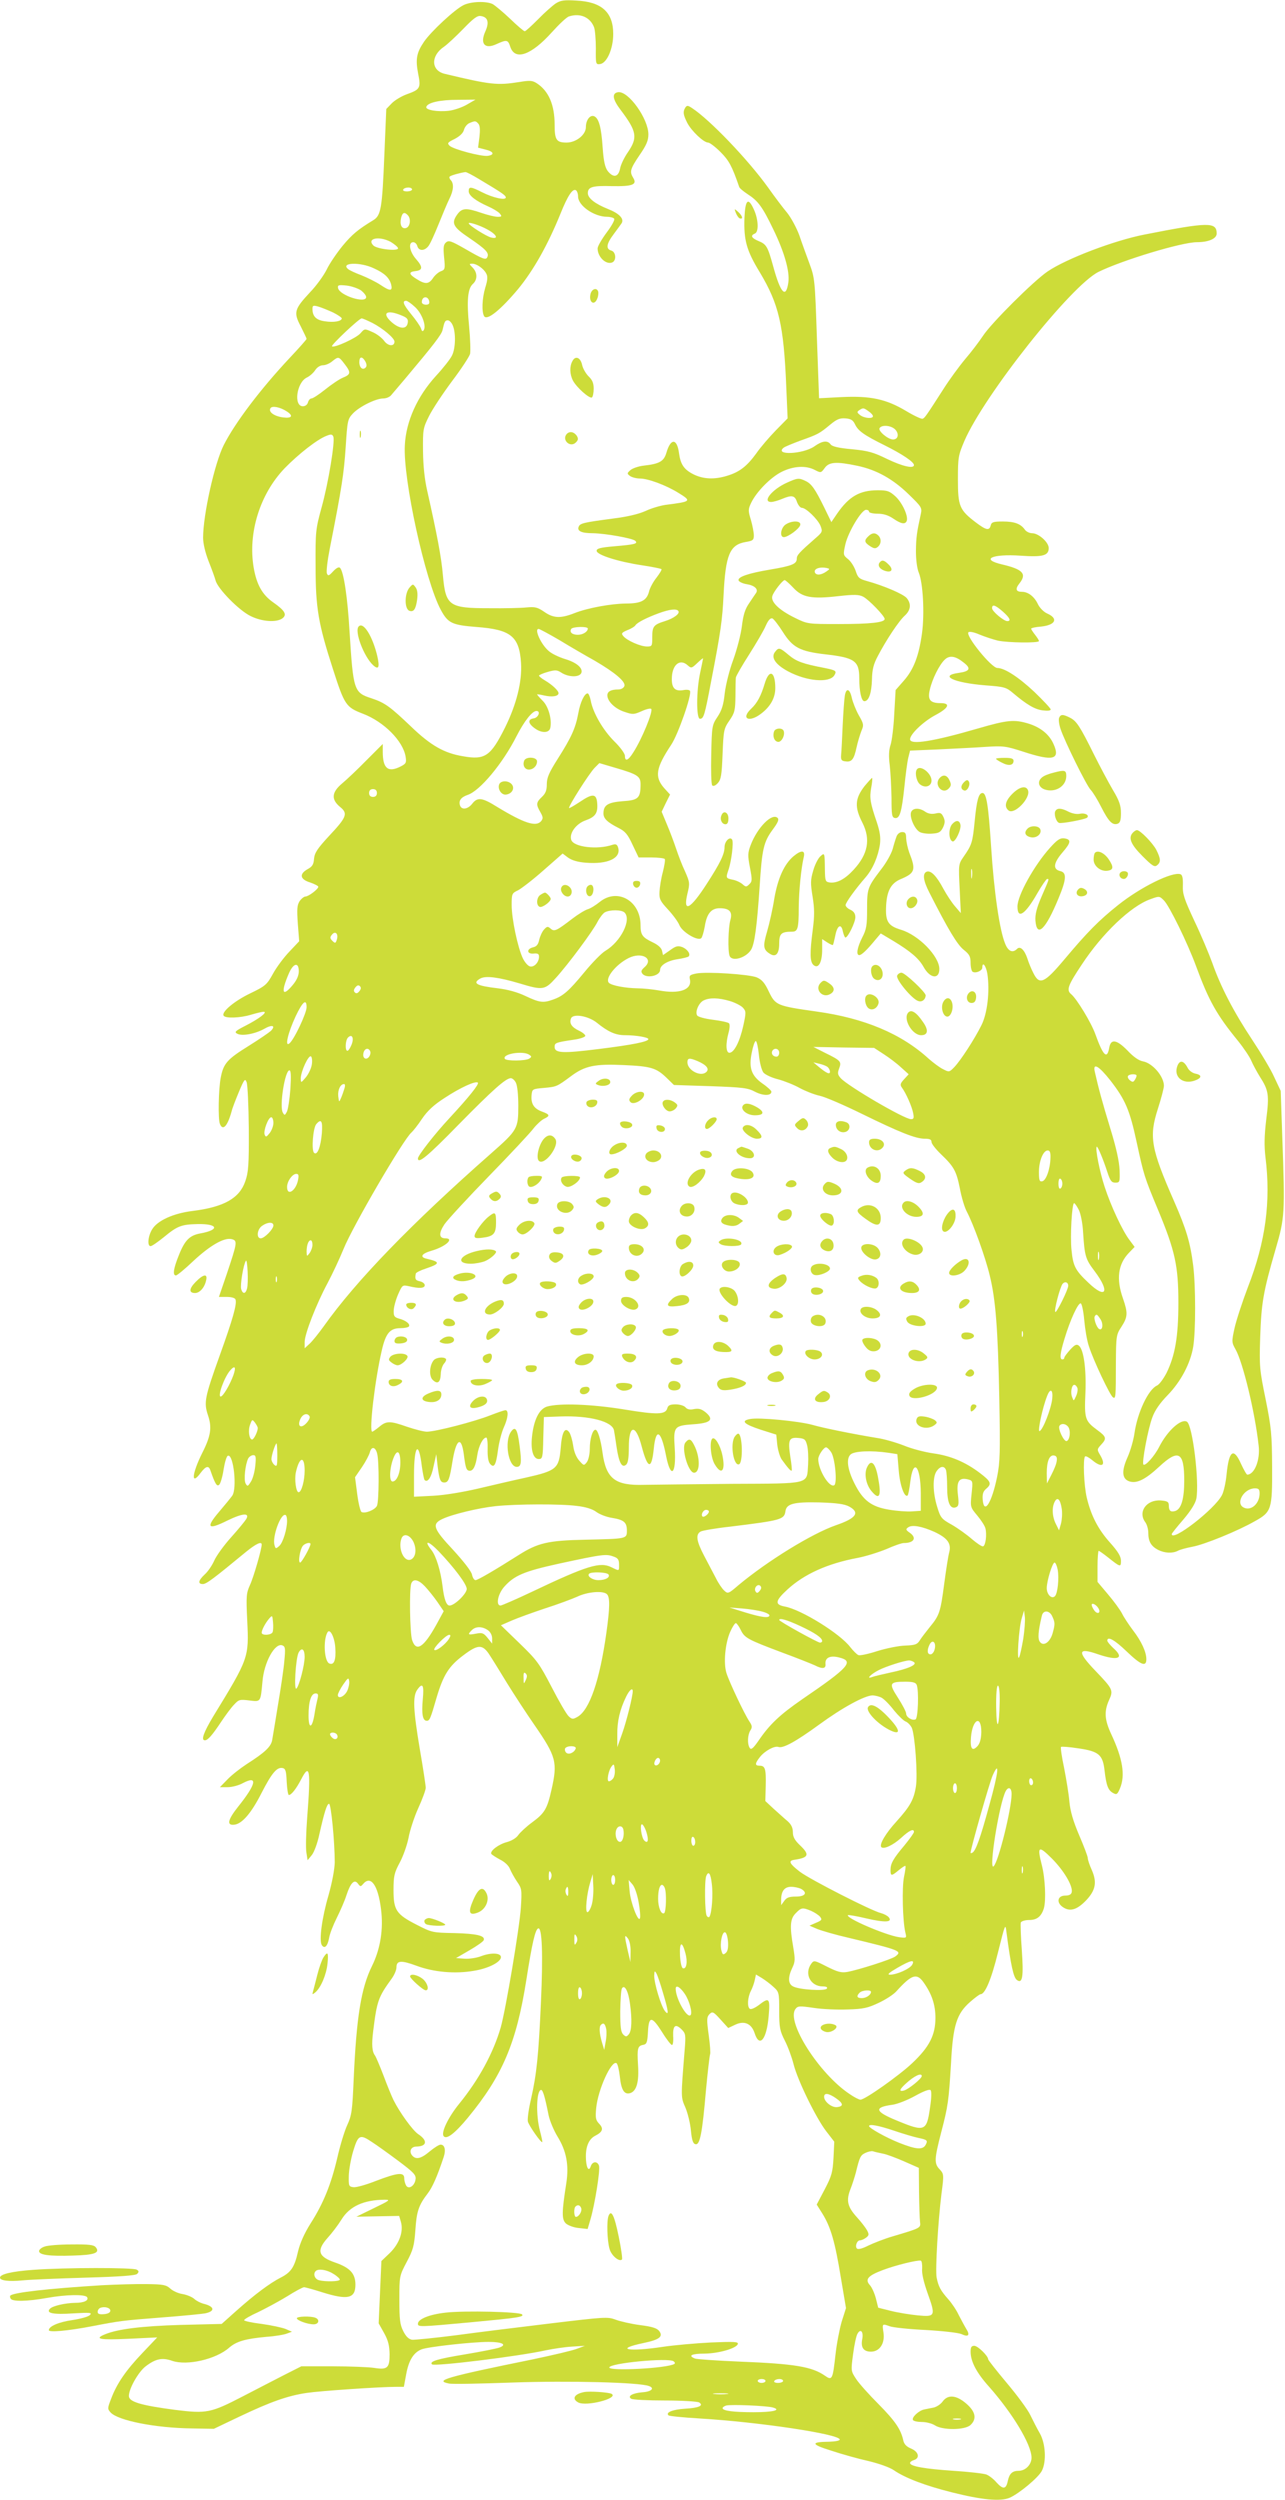 <?xml version="1.0" standalone="no"?>
<!DOCTYPE svg PUBLIC "-//W3C//DTD SVG 20010904//EN"
 "http://www.w3.org/TR/2001/REC-SVG-20010904/DTD/svg10.dtd">
<svg version="1.0" xmlns="http://www.w3.org/2000/svg"
 width="658pt" height="1280pt" viewBox="0 0 658 1280"
 preserveAspectRatio="xMidYMid meet">
<g transform="translate(0,1280) scale(0.1,-0.1)"
fill="#cddc39" stroke="none">
<path d="M2845 12782 c-16 -11 -57 -47 -90 -81 -33 -33 -63 -61 -68 -61 -5 0
-39 29 -75 64 -37 35 -77 68 -89 75 -32 16 -110 14 -149 -5 -44 -21 -167 -135
-203 -188 -38 -56 -44 -89 -30 -162 15 -75 11 -82 -59 -107 -27 -10 -62 -31
-77 -47 l-27 -28 -10 -239 c-11 -269 -17 -306 -56 -330 -79 -48 -109 -73 -158
-132 -30 -37 -67 -91 -81 -121 -15 -30 -53 -83 -85 -116 -81 -87 -86 -103 -48
-175 16 -32 30 -61 30 -64 0 -3 -39 -47 -87 -98 -150 -160 -279 -331 -337
-445 -47 -93 -106 -357 -106 -475 0 -30 11 -76 28 -120 16 -40 32 -84 36 -99
10 -41 119 -153 179 -182 58 -29 132 -34 163 -12 25 19 13 40 -47 82 -56 39
-85 91 -100 178 -30 178 32 376 158 508 71 73 169 150 216 167 22 9 29 8 34
-5 9 -25 -25 -235 -60 -361 -31 -113 -32 -125 -31 -303 0 -213 14 -294 89
-526 59 -184 67 -195 153 -228 108 -41 206 -140 219 -220 5 -31 2 -36 -25 -50
-65 -33 -92 -11 -92 75 l0 40 -83 -83 c-45 -46 -101 -99 -125 -119 -54 -45
-57 -82 -11 -120 42 -34 35 -52 -57 -150 -59 -64 -73 -85 -76 -116 -2 -29 -9
-40 -33 -53 -44 -25 -39 -52 13 -68 23 -8 42 -18 42 -22 0 -12 -50 -50 -66
-50 -7 0 -21 -11 -30 -24 -13 -21 -14 -41 -9 -115 l7 -90 -50 -53 c-28 -29
-66 -80 -84 -113 -31 -56 -38 -63 -117 -101 -81 -39 -148 -95 -136 -114 9 -15
86 -12 141 5 27 8 56 15 64 15 23 -1 -25 -37 -94 -72 -51 -26 -57 -32 -42 -40
24 -14 91 -2 138 24 41 24 62 18 35 -10 -10 -9 -61 -44 -114 -77 -111 -69
-129 -90 -143 -164 -11 -59 -14 -210 -4 -235 15 -38 39 -12 60 64 3 14 20 58
37 99 28 67 32 71 40 50 5 -13 10 -121 11 -239 1 -186 -2 -222 -18 -268 -30
-87 -109 -132 -271 -152 -97 -12 -179 -49 -206 -94 -21 -34 -26 -86 -8 -86 7
0 37 21 68 46 70 58 90 65 173 67 106 2 114 -30 13 -48 -54 -10 -79 -35 -109
-111 -28 -69 -33 -104 -15 -104 6 0 46 33 88 73 88 82 159 122 197 113 31 -8
30 -15 -26 -182 l-39 -114 40 0 c24 0 42 -5 45 -13 8 -23 -13 -98 -81 -287
-77 -215 -82 -240 -60 -306 21 -62 15 -105 -29 -192 -54 -108 -59 -172 -8
-102 26 34 40 38 49 13 25 -72 34 -86 46 -74 6 6 17 42 22 78 6 36 15 68 22
70 29 10 48 -169 22 -205 -8 -11 -38 -48 -67 -82 -70 -82 -58 -95 42 -45 78
38 116 41 97 8 -6 -10 -40 -52 -77 -93 -37 -41 -76 -95 -87 -120 -11 -25 -33
-57 -49 -71 -33 -31 -36 -49 -9 -49 18 0 56 29 221 165 52 42 80 55 80 37 0
-23 -41 -166 -60 -207 -19 -42 -20 -57 -14 -183 9 -189 8 -192 -175 -491 -48
-80 -63 -121 -42 -121 15 0 38 26 83 94 22 33 52 74 67 89 24 26 29 27 78 21
59 -7 57 -10 67 97 8 99 64 200 102 185 15 -6 16 -16 10 -79 -3 -39 -18 -139
-32 -222 -13 -82 -27 -164 -30 -182 -5 -35 -37 -65 -131 -125 -32 -21 -76 -55
-98 -78 l-39 -40 40 0 c21 0 57 9 78 21 78 41 68 -5 -24 -120 -54 -68 -61 -98
-20 -93 39 4 87 59 139 162 53 103 79 134 108 128 15 -3 19 -15 21 -71 2 -37
7 -67 11 -67 13 0 38 32 63 80 44 85 50 52 31 -195 -6 -77 -8 -158 -4 -180 l6
-39 22 27 c12 15 29 62 38 105 26 115 39 157 50 157 10 0 29 -193 29 -300 -1
-37 -13 -101 -32 -169 -34 -116 -49 -232 -34 -255 14 -20 29 -6 37 36 3 21 21
67 39 103 18 36 41 88 50 117 21 64 41 84 59 59 12 -16 14 -16 26 -2 39 47 77
-5 92 -129 13 -101 -3 -203 -46 -290 -56 -113 -80 -263 -94 -580 -7 -162 -10
-185 -33 -235 -14 -30 -37 -106 -51 -168 -32 -136 -71 -233 -137 -336 -32 -51
-54 -101 -64 -143 -18 -81 -36 -107 -89 -134 -55 -28 -134 -87 -227 -170 l-75
-67 -210 -5 c-200 -6 -321 -21 -387 -48 -59 -24 -27 -30 120 -23 l147 7 -75
-79 c-84 -88 -132 -157 -161 -235 -19 -49 -19 -52 -3 -70 38 -42 231 -80 418
-82 l111 -2 132 63 c160 76 248 107 345 121 67 10 373 31 459 31 l37 0 12 65
c13 71 38 111 79 127 34 13 258 38 343 38 70 0 96 -14 55 -29 -13 -5 -93 -21
-177 -35 -140 -23 -183 -36 -168 -51 12 -12 450 42 583 72 39 8 99 17 135 19
l65 4 -40 -15 c-22 -9 -125 -33 -230 -55 -442 -90 -502 -108 -427 -123 15 -4
162 -1 327 5 289 10 649 1 698 -18 31 -11 13 -29 -34 -32 -50 -4 -78 -20 -57
-33 7 -5 85 -9 173 -9 88 0 167 -5 175 -10 25 -16 -1 -28 -72 -32 -63 -4 -101
-19 -85 -34 4 -4 75 -11 159 -16 302 -18 718 -80 718 -108 0 -6 -24 -10 -52
-11 -99 -1 -97 -13 9 -46 54 -18 140 -42 190 -53 54 -13 108 -32 130 -47 58
-40 161 -79 296 -113 155 -39 249 -48 297 -28 48 21 147 103 165 138 24 47 19
139 -10 191 -14 24 -36 67 -49 94 -13 28 -67 101 -120 164 -53 63 -96 118 -96
122 0 17 -53 69 -71 69 -15 0 -19 -7 -19 -32 1 -50 31 -107 95 -178 120 -136
215 -293 217 -361 1 -36 -30 -69 -66 -69 -32 0 -47 -14 -55 -50 -9 -45 -24
-47 -58 -10 -15 18 -39 36 -52 41 -13 5 -89 14 -169 19 -147 10 -222 23 -222
40 0 5 9 12 20 15 32 10 24 43 -15 59 -24 10 -36 23 -40 43 -12 55 -41 98
-127 185 -48 48 -100 106 -114 128 -27 41 -27 42 -16 125 6 47 16 94 22 105
16 31 33 13 25 -27 -8 -42 7 -63 45 -63 44 0 72 42 64 97 -7 47 -7 47 32 33
15 -6 98 -15 183 -19 87 -5 168 -14 184 -21 36 -17 46 -6 24 28 -9 15 -26 47
-38 70 -11 24 -35 60 -53 80 -40 45 -51 66 -60 112 -7 41 7 283 25 429 13 98
12 101 -9 124 -29 30 -28 52 7 188 36 138 39 161 51 359 10 192 29 250 97 310
25 22 49 40 54 40 23 0 55 75 89 213 38 151 38 152 44 102 22 -168 36 -230 53
-242 29 -22 35 17 25 157 -5 69 -7 131 -5 137 3 7 22 13 43 13 40 0 62 18 75
59 12 40 7 155 -10 221 -25 98 -18 104 51 35 61 -61 108 -140 102 -172 -2 -12
-13 -18 -33 -18 -41 0 -47 -37 -11 -60 36 -24 72 -12 118 36 48 51 56 92 29
154 -12 26 -21 54 -21 62 0 9 -20 61 -44 117 -31 73 -45 121 -50 171 -3 39
-16 116 -27 173 -12 56 -19 105 -16 108 3 3 42 0 87 -7 107 -15 127 -33 136
-114 9 -77 18 -101 44 -115 18 -10 22 -7 35 24 28 67 14 152 -45 278 -34 73
-37 116 -11 174 23 50 20 56 -70 150 -95 99 -91 121 15 84 103 -35 136 -20 76
33 -16 15 -30 32 -30 37 0 25 38 4 99 -55 73 -70 101 -81 101 -40 0 37 -25 92
-69 149 -21 28 -47 67 -56 86 -10 19 -42 63 -72 98 l-53 63 0 80 c0 43 3 79 6
79 3 0 24 -15 47 -33 64 -51 67 -52 67 -18 0 22 -14 46 -55 92 -62 69 -98 139
-120 231 -15 63 -20 199 -9 211 4 4 20 -5 36 -18 51 -43 74 -29 41 26 -16 27
-16 29 5 52 30 32 28 41 -20 76 -62 46 -66 57 -60 190 5 123 -9 221 -33 241
-12 10 -21 6 -45 -20 -16 -18 -30 -36 -30 -41 0 -5 -4 -9 -10 -9 -15 0 -12 31
11 106 29 97 70 185 83 181 6 -2 14 -41 18 -86 4 -45 14 -106 24 -134 22 -70
108 -252 123 -261 14 -9 15 -2 15 175 1 141 2 146 29 187 32 50 33 70 7 145
-35 99 -25 175 31 233 l29 30 -26 35 c-35 45 -96 175 -128 274 -24 73 -49 195
-40 204 4 5 33 -64 54 -129 15 -46 22 -55 41 -55 23 0 24 3 22 65 -2 44 -17
114 -48 214 -41 134 -60 205 -79 289 -11 48 20 31 80 -45 76 -98 99 -151 134
-314 37 -170 38 -176 111 -351 86 -207 103 -284 103 -473 0 -175 -17 -270 -61
-360 -16 -30 -37 -59 -49 -64 -44 -20 -100 -138 -115 -245 -5 -35 -21 -90 -35
-121 -32 -71 -29 -111 8 -124 38 -13 82 8 155 76 98 91 127 74 127 -72 0 -94
-15 -146 -46 -156 -24 -7 -33 1 -33 29 0 18 -7 22 -41 25 -74 5 -119 -59 -79
-112 8 -11 15 -35 15 -54 0 -44 14 -68 50 -87 34 -17 73 -19 101 -5 10 6 44
15 75 21 61 11 233 81 320 131 85 47 89 60 88 278 -1 167 -4 200 -33 345 -31
152 -33 168 -28 320 6 173 15 230 79 450 47 161 48 181 34 575 l-8 235 -33 70
c-17 39 -69 125 -114 193 -94 142 -160 269 -203 391 -17 47 -58 145 -92 216
-52 112 -61 137 -59 182 1 35 -2 53 -12 57 -41 15 -205 -66 -320 -158 -98 -78
-158 -139 -273 -276 -104 -124 -129 -135 -160 -73 -11 21 -25 55 -31 75 -15
45 -37 66 -53 50 -23 -23 -46 -13 -62 29 -28 70 -56 262 -71 495 -14 215 -24
274 -44 274 -20 0 -30 -39 -40 -144 -11 -110 -14 -121 -58 -184 -25 -36 -25
-40 -19 -162 l6 -125 -29 34 c-16 18 -43 59 -60 90 -35 66 -64 96 -86 88 -22
-9 -18 -45 14 -107 96 -189 143 -267 176 -293 29 -23 35 -34 35 -67 0 -21 5
-42 10 -45 16 -10 50 5 50 21 0 34 19 10 26 -32 13 -89 0 -204 -31 -264 -36
-72 -105 -178 -138 -213 -26 -27 -27 -27 -58 -11 -17 8 -50 33 -73 53 -141
129 -330 208 -574 242 -205 29 -211 32 -245 102 -21 45 -35 61 -62 73 -40 16
-253 30 -309 20 -34 -7 -38 -10 -33 -32 10 -52 -55 -74 -158 -55 -34 6 -84 11
-111 11 -61 1 -132 14 -146 28 -22 22 35 94 101 127 68 34 132 -4 80 -48 -16
-15 -18 -21 -9 -33 22 -25 90 -10 90 20 0 24 37 47 89 55 28 4 54 11 57 14 12
12 -6 37 -32 48 -23 8 -33 6 -63 -16 l-36 -25 -5 22 c-3 15 -21 31 -49 44 -52
25 -61 38 -61 87 0 125 -118 192 -208 120 -21 -17 -48 -34 -62 -38 -14 -4 -50
-26 -80 -49 -82 -63 -92 -67 -111 -50 -14 12 -18 12 -34 -6 -9 -10 -20 -34
-24 -52 -5 -23 -13 -34 -31 -38 -35 -8 -33 -36 3 -32 21 2 27 -2 27 -16 0 -28
-24 -55 -46 -50 -10 2 -27 21 -37 42 -26 55 -57 201 -57 272 0 58 1 61 33 76
17 9 76 54 130 102 l98 86 28 -21 c20 -14 50 -23 92 -26 112 -9 181 24 164 78
-5 16 -12 19 -28 14 -78 -27 -200 -12 -212 25 -11 34 25 83 74 100 50 18 63
37 59 88 -4 49 -23 51 -88 7 -29 -19 -54 -34 -56 -32 -6 6 104 179 131 206
l24 24 78 -23 c117 -34 133 -44 133 -85 0 -71 -11 -82 -91 -87 -77 -6 -99 -20
-99 -63 0 -26 20 -45 77 -74 34 -17 47 -32 72 -86 l31 -65 64 0 c36 0 67 -4
70 -8 3 -5 -2 -35 -10 -67 -9 -33 -16 -78 -17 -101 -2 -37 4 -48 43 -90 25
-27 52 -63 59 -81 15 -36 95 -83 112 -66 5 5 13 33 18 61 10 64 33 92 76 92
50 0 67 -18 55 -60 -11 -38 -14 -159 -4 -184 12 -31 82 -11 109 30 19 29 31
121 45 329 12 188 20 224 67 288 26 35 33 51 25 59 -28 28 -103 -47 -138 -138
-15 -40 -16 -53 -4 -115 12 -63 12 -72 -3 -86 -15 -15 -18 -15 -35 0 -10 9
-33 20 -50 23 -35 7 -36 9 -22 50 16 47 27 142 19 155 -11 19 -39 -8 -39 -38
0 -36 -23 -83 -91 -188 -85 -132 -123 -151 -99 -50 13 53 12 58 -12 113 -15
31 -35 84 -46 117 -11 33 -32 89 -47 124 l-27 65 21 44 22 44 -31 34 c-49 57
-42 102 37 221 35 52 107 258 96 276 -3 5 -17 7 -32 4 -43 -8 -61 8 -61 56 0
73 41 108 82 70 17 -15 20 -15 48 12 17 16 30 27 30 24 0 -2 -7 -36 -15 -74
-20 -93 -20 -235 -1 -235 19 0 24 15 57 190 50 257 58 319 64 444 10 206 32
257 113 271 37 6 42 10 42 34 0 15 -7 51 -15 79 -15 48 -14 55 1 87 27 57 100
131 156 159 60 30 124 34 170 10 31 -16 32 -16 51 10 22 31 59 34 168 11 98
-21 181 -67 263 -147 65 -63 68 -68 61 -100 -21 -96 -24 -119 -25 -189 0 -46
6 -91 15 -112 21 -52 30 -207 16 -310 -16 -115 -42 -184 -93 -242 l-42 -48 -7
-122 c-3 -66 -12 -138 -19 -159 -9 -27 -10 -58 -4 -105 4 -36 8 -111 9 -166 0
-87 2 -100 17 -103 25 -5 35 29 49 160 6 62 15 129 20 149 l9 36 142 6 c79 4
188 9 243 13 94 6 106 4 196 -25 153 -50 190 -40 153 41 -22 49 -67 85 -130
104 -71 21 -106 18 -254 -25 -234 -68 -350 -86 -350 -56 0 26 68 91 130 124
68 36 79 61 27 61 -54 0 -68 17 -56 68 12 55 50 131 78 156 24 22 54 17 94
-15 41 -31 34 -46 -23 -54 -105 -14 -26 -51 137 -64 96 -7 106 -10 141 -40 69
-58 110 -83 151 -88 25 -3 41 -2 41 5 0 5 -38 46 -84 90 -80 75 -152 122 -189
122 -30 0 -165 166 -148 183 5 5 30 0 57 -12 27 -11 69 -25 94 -31 53 -11 210
-13 210 -2 0 4 -9 18 -20 32 -11 14 -20 28 -20 31 0 4 23 9 51 11 74 8 90 41
31 67 -18 8 -38 29 -47 47 -18 39 -50 64 -82 64 -31 0 -36 14 -13 43 39 49 18
72 -88 97 -113 26 -55 55 94 45 113 -8 144 0 144 39 0 30 -52 76 -85 76 -13 0
-30 8 -37 18 -21 30 -53 42 -113 42 -48 0 -58 -3 -62 -20 -7 -28 -23 -25 -76
15 -84 64 -92 83 -92 220 0 113 2 124 33 197 101 234 546 796 687 866 122 60
426 152 504 152 59 0 101 18 101 44 0 60 -40 60 -370 -5 -154 -30 -399 -123
-496 -189 -72 -49 -289 -265 -331 -330 -20 -30 -61 -84 -92 -120 -30 -36 -79
-103 -109 -150 -91 -142 -97 -150 -108 -154 -6 -2 -43 15 -83 39 -103 62 -184
79 -331 72 l-116 -6 -11 307 c-10 299 -11 309 -38 382 -15 41 -39 106 -52 145
-14 38 -42 90 -62 115 -21 25 -65 83 -98 130 -103 143 -298 347 -390 407 -21
14 -26 14 -34 2 -13 -21 -11 -36 10 -78 22 -42 84 -101 107 -101 8 0 37 -22
63 -48 44 -44 59 -72 96 -179 2 -7 22 -23 43 -37 53 -34 76 -64 132 -181 56
-115 84 -213 77 -269 -12 -88 -40 -59 -78 81 -28 101 -34 112 -75 129 -36 15
-43 28 -19 38 21 8 19 72 -5 124 -29 64 -44 50 -48 -43 -4 -114 10 -167 79
-280 97 -162 122 -268 135 -583 l7 -164 -60 -61 c-33 -34 -79 -87 -101 -119
-48 -66 -86 -95 -149 -114 -65 -20 -120 -17 -169 6 -51 25 -69 51 -77 109 -10
78 -43 79 -65 2 -13 -43 -35 -56 -116 -65 -27 -3 -58 -14 -68 -23 -18 -16 -18
-18 -2 -30 10 -7 33 -13 51 -13 41 0 133 -34 196 -73 70 -43 68 -45 -66 -62
-26 -4 -72 -17 -101 -31 -36 -16 -94 -30 -168 -39 -150 -20 -168 -24 -175 -42
-9 -22 15 -33 72 -33 65 -1 205 -26 218 -39 15 -15 -3 -19 -108 -28 -70 -6
-90 -11 -90 -23 0 -21 111 -56 231 -74 53 -8 98 -17 101 -20 3 -2 -9 -22 -25
-43 -17 -21 -35 -54 -39 -73 -12 -45 -41 -60 -118 -60 -79 -1 -197 -23 -263
-49 -71 -28 -108 -27 -156 7 -34 23 -46 26 -90 22 -28 -3 -114 -5 -191 -4
-206 0 -223 12 -237 167 -8 95 -30 209 -80 432 -14 60 -21 129 -22 205 -1 111
0 118 31 180 18 36 71 116 118 179 47 62 88 125 92 139 3 14 1 78 -5 141 -13
133 -7 193 19 217 25 22 24 59 -1 84 -18 18 -19 20 -2 20 22 0 59 -25 72 -51
8 -14 7 -33 -5 -71 -17 -57 -19 -125 -6 -147 15 -24 84 32 173 138 80 97 153
227 218 387 37 92 62 130 79 120 6 -4 11 -18 11 -32 0 -47 82 -104 149 -104
16 0 33 -5 36 -10 4 -6 -14 -38 -39 -71 -25 -34 -46 -70 -46 -81 0 -43 42 -84
74 -72 24 9 20 55 -4 61 -29 8 -25 35 13 85 18 24 36 49 40 55 14 23 -12 50
-70 73 -65 26 -103 55 -103 81 0 32 24 39 123 36 107 -2 131 8 109 43 -19 31
-15 45 33 116 35 51 45 74 45 106 0 80 -102 223 -155 216 -33 -5 -29 -36 13
-91 83 -110 88 -141 38 -215 -19 -27 -38 -66 -41 -86 -9 -43 -34 -48 -63 -12
-14 19 -21 49 -26 119 -7 107 -20 152 -44 162 -21 8 -42 -20 -42 -56 0 -39
-50 -79 -99 -79 -52 0 -61 14 -61 90 0 103 -30 174 -92 214 -22 14 -35 15 -89
6 -114 -18 -147 -14 -382 42 -71 17 -72 93 -3 139 17 12 61 53 98 91 50 52 72
69 89 66 37 -5 45 -31 25 -77 -30 -65 -4 -95 56 -67 53 24 59 23 71 -14 24
-72 107 -43 213 75 37 41 76 78 88 81 57 18 108 -4 128 -56 5 -14 9 -62 9
-108 -1 -81 0 -83 22 -80 35 5 67 79 67 154 0 111 -59 165 -189 171 -63 4 -81
1 -106 -15z m-455 -518 c-24 -14 -66 -28 -91 -31 -59 -7 -122 4 -116 20 7 22
70 36 162 36 l90 1 -45 -26z m60 -98 c8 -10 9 -32 5 -68 l-7 -54 39 -10 c42
-10 47 -27 10 -32 -34 -4 -177 34 -195 52 -13 13 -10 17 27 35 26 14 43 30 47
47 4 14 16 29 28 34 29 12 32 12 46 -4z m3 -283 c114 -68 137 -83 137 -94 0
-16 -65 -2 -122 27 -57 29 -68 30 -68 5 0 -22 35 -49 100 -78 25 -11 51 -27
59 -36 12 -15 11 -17 -11 -17 -14 0 -51 9 -83 20 -79 27 -100 26 -125 -10 -30
-43 -20 -63 64 -119 82 -56 101 -75 92 -96 -7 -18 -20 -14 -118 43 -67 38 -80
43 -94 31 -13 -11 -15 -25 -10 -76 6 -60 5 -64 -17 -72 -13 -5 -31 -21 -40
-35 -21 -31 -39 -33 -83 -5 -41 25 -43 37 -7 41 38 4 39 21 4 61 -34 38 -42
87 -15 87 9 0 18 -9 21 -20 7 -25 35 -26 55 -2 9 9 32 60 53 112 21 52 46 112
56 132 22 43 24 79 7 96 -6 6 -9 15 -5 18 5 6 56 20 80 23 5 1 37 -16 70 -36z
m-343 -53 c0 -5 -12 -10 -26 -10 -14 0 -23 4 -19 10 3 6 15 10 26 10 10 0 19
-4 19 -10z m-20 -134 c16 -20 9 -60 -13 -64 -21 -4 -31 19 -23 53 7 28 18 32
36 11z m404 -70 c49 -26 62 -52 21 -42 -25 6 -115 63 -115 73 0 8 58 -11 94
-31z m-494 -64 c18 -11 36 -25 38 -32 6 -18 -106 -6 -126 13 -36 37 29 50 88
19z m-85 -136 c55 -25 79 -49 88 -83 8 -34 -5 -35 -54 -2 -24 16 -69 38 -99
50 -30 11 -60 25 -67 31 -42 34 61 38 132 4z m-66 -113 c14 -11 26 -26 26 -34
0 -35 -136 8 -144 46 -3 16 3 17 44 13 26 -3 59 -15 74 -25z m349 -56 c2 -12
-3 -17 -17 -17 -12 0 -21 6 -21 13 0 31 32 34 38 4z m-75 -27 c36 -31 61 -97
47 -120 -6 -9 -10 -6 -14 8 -4 12 -27 45 -51 74 -40 49 -47 68 -25 68 5 0 25
-13 43 -30z m-417 -30 c24 -12 44 -26 44 -30 0 -15 -41 -22 -86 -15 -45 6 -64
25 -64 64 0 17 4 19 31 11 17 -5 51 -19 75 -30z m350 -15 c28 -11 35 -19 32
-37 -5 -35 -40 -34 -82 2 -54 48 -26 67 50 35z m-148 -39 c52 -27 112 -77 112
-95 0 -26 -33 -24 -53 4 -11 15 -38 36 -60 45 -40 18 -40 18 -61 -6 -21 -25
-136 -77 -146 -67 -6 6 139 143 152 143 5 0 30 -11 56 -24z m410 -11 c17 -37
15 -121 -4 -156 -8 -17 -45 -64 -82 -104 -95 -104 -153 -232 -159 -354 -10
-174 104 -694 184 -843 37 -69 58 -78 183 -88 176 -13 219 -48 228 -184 6 -95
-23 -212 -82 -331 -73 -146 -102 -167 -214 -147 -98 16 -166 55 -267 152 -108
103 -134 122 -203 145 -90 29 -93 40 -112 340 -10 176 -30 309 -49 328 -6 6
-19 -1 -35 -18 -22 -24 -26 -25 -32 -11 -4 10 3 68 15 129 62 314 72 383 81
516 9 138 10 145 37 174 33 35 117 77 156 77 15 0 34 8 41 18 8 9 38 45 68 80
148 176 189 229 194 252 10 44 13 50 27 50 8 0 19 -11 25 -25z m-554 -198 c34
-44 33 -54 -9 -71 -19 -8 -60 -36 -91 -61 -31 -25 -62 -45 -69 -45 -7 0 -15
-9 -18 -20 -3 -12 -14 -20 -26 -20 -49 0 -32 122 20 147 15 7 34 24 43 38 10
15 26 25 40 25 13 0 34 9 47 20 32 26 34 25 63 -13z m107 12 c7 -14 8 -24 1
-31 -15 -15 -32 0 -32 28 0 30 15 31 31 3z m-403 -255 c36 -23 27 -37 -19 -31
-45 6 -76 28 -64 47 8 14 49 6 83 -16z m2980 0 c12 -8 22 -19 22 -25 0 -14
-44 -11 -66 6 -16 13 -17 16 -4 25 20 13 22 13 48 -6z m-70 -66 c16 -34 45
-55 152 -108 90 -45 150 -85 150 -101 0 -20 -58 -7 -137 31 -70 34 -96 42
-180 50 -68 6 -101 14 -109 24 -16 23 -43 20 -85 -10 -59 -40 -206 -46 -156
-6 6 5 45 21 85 36 91 32 99 37 152 81 35 29 50 35 79 33 28 -2 39 -9 49 -30z
m207 -28 c20 -22 14 -50 -12 -50 -26 0 -78 44 -69 58 11 19 61 14 81 -8z m550
-931 c36 -32 44 -49 23 -49 -18 0 -78 50 -78 66 0 22 16 17 55 -17z m-1661 2
c8 -13 -24 -37 -69 -51 -58 -18 -65 -27 -65 -81 0 -47 -1 -49 -27 -49 -34 0
-103 31 -121 53 -12 14 -9 18 21 31 19 7 38 19 41 25 9 14 58 39 121 62 55 20
91 24 99 10z m-464 -89 c0 -16 -25 -32 -51 -32 -29 0 -44 13 -34 30 7 12 85
14 85 2z m-144 -60 c54 -33 135 -80 180 -105 104 -61 160 -108 151 -130 -4
-10 -17 -17 -31 -17 -37 0 -56 -10 -56 -30 0 -30 38 -68 86 -84 44 -15 49 -15
90 3 24 11 46 16 49 11 9 -14 -48 -154 -92 -222 -26 -42 -43 -49 -43 -18 0 12
-24 45 -55 75 -57 57 -109 146 -120 208 -4 20 -11 37 -16 37 -16 0 -38 -45
-48 -103 -14 -75 -35 -122 -105 -232 -45 -71 -56 -97 -56 -130 0 -31 -6 -47
-25 -65 -30 -28 -31 -39 -8 -78 14 -25 15 -32 4 -46 -26 -31 -87 -11 -224 72
-78 49 -102 52 -129 17 -22 -28 -53 -33 -62 -10 -9 25 4 43 38 55 63 20 181
162 251 301 39 76 80 129 102 129 23 0 10 -35 -15 -38 -31 -5 -28 -27 8 -52
35 -25 73 -23 78 4 9 43 -10 110 -39 138 -16 16 -29 31 -29 33 0 1 17 -1 38
-6 39 -9 72 -4 72 12 0 13 -32 43 -69 65 -17 10 -31 21 -31 25 0 3 20 12 45
19 38 11 48 10 68 -3 38 -25 94 -26 104 -2 9 25 -26 54 -84 71 -29 9 -66 26
-82 40 -40 33 -77 114 -53 114 5 0 53 -26 108 -58z m-936 -782 c0 -13 -7 -20
-20 -20 -13 0 -20 7 -20 20 0 13 7 20 20 20 13 0 20 -7 20 -20z m3047 -432
c-2 -13 -4 -5 -4 17 -1 22 1 32 4 23 2 -10 2 -28 0 -40z m983 -118 c28 -28
121 -218 164 -335 66 -179 105 -249 216 -385 29 -36 59 -81 67 -100 8 -19 28
-56 44 -82 45 -70 49 -93 33 -219 -10 -85 -11 -134 -4 -194 28 -226 1 -432
-90 -665 -28 -74 -59 -168 -68 -208 -16 -72 -15 -75 5 -111 37 -65 99 -319
118 -492 9 -73 -21 -148 -58 -149 -4 0 -18 25 -32 55 -38 86 -62 69 -74 -52
-4 -43 -15 -92 -24 -108 -38 -73 -257 -242 -257 -199 0 3 27 37 60 75 39 46
61 82 66 106 16 85 -19 376 -48 394 -29 18 -100 -45 -143 -130 -24 -47 -71
-99 -80 -89 -9 9 24 185 46 242 13 36 39 73 78 113 68 70 117 163 131 248 13
79 13 308 0 415 -15 119 -35 186 -98 330 -119 271 -129 330 -83 473 17 53 31
106 31 118 0 48 -58 116 -107 125 -22 4 -49 23 -80 56 -55 56 -85 61 -93 14
-11 -62 -31 -42 -71 69 -21 59 -95 181 -124 205 -25 21 -18 43 54 151 105 160
252 300 351 335 46 17 47 17 70 -6z m-2762 -62 c37 -37 -19 -149 -98 -196 -19
-11 -68 -61 -108 -110 -80 -97 -109 -122 -161 -140 -50 -18 -69 -15 -141 19
-42 20 -91 33 -140 39 -111 13 -134 26 -89 51 28 14 92 6 200 -26 119 -36 129
-34 185 28 63 69 190 240 214 288 11 21 28 43 37 48 25 14 86 14 101 -1z
m-1473 -138 c-6 -20 -9 -21 -23 -7 -13 13 -13 19 -2 32 17 21 34 4 25 -25z
m-195 -163 c0 -21 -10 -45 -31 -70 -54 -65 -62 -38 -19 61 23 52 50 57 50 9z
m310 -102 c-9 -11 -16 -13 -23 -6 -7 7 -6 15 3 26 9 11 16 13 23 6 7 -7 6 -15
-3 -26z m1897 -50 c27 -8 58 -24 67 -34 17 -19 17 -24 2 -93 -18 -81 -47 -138
-71 -138 -18 0 -20 46 -4 104 6 22 7 42 2 47 -5 5 -42 13 -82 18 -41 5 -77 15
-81 22 -12 18 8 65 33 77 31 15 76 14 134 -3z m-2167 -32 c0 -30 -64 -166 -88
-185 -25 -21 -8 53 32 139 36 76 56 92 56 46z m1486 -79 c58 -47 96 -64 144
-64 58 0 120 -11 120 -20 0 -13 -79 -29 -256 -51 -183 -23 -224 -21 -224 11 0
21 5 23 99 37 30 4 56 13 58 19 2 5 -13 18 -32 27 -38 18 -51 38 -41 63 10 26
88 13 132 -22z m-1256 -113 c-7 -17 -16 -31 -21 -31 -13 0 -11 54 3 68 21 21
32 -3 18 -37z m2086 -52 c4 -40 14 -78 23 -90 9 -11 43 -27 76 -35 33 -9 83
-29 111 -45 28 -15 73 -33 101 -39 29 -6 125 -48 215 -92 194 -95 276 -128
323 -128 26 0 35 -4 35 -17 0 -9 22 -37 48 -62 67 -64 79 -86 97 -175 8 -44
24 -98 36 -120 34 -65 95 -233 117 -326 30 -121 42 -271 49 -630 5 -274 4
-326 -11 -400 -27 -133 -67 -198 -74 -118 -2 28 2 42 17 55 31 26 26 38 -32
82 -74 56 -150 88 -238 100 -42 6 -109 23 -150 40 -41 16 -103 34 -139 39
-122 20 -275 51 -330 67 -69 19 -273 39 -318 30 -51 -9 -34 -26 54 -55 l79
-25 5 -51 c3 -27 13 -61 22 -75 31 -43 48 -63 52 -58 2 2 -1 34 -7 70 -13 87
-7 101 40 97 33 -3 38 -7 46 -38 5 -19 7 -63 5 -98 -7 -103 17 -97 -391 -99
-194 -2 -395 -4 -447 -5 -151 -5 -197 31 -215 167 -9 65 -24 115 -36 115 -15
0 -29 -47 -29 -99 0 -27 -7 -56 -15 -67 -15 -19 -16 -18 -39 8 -15 17 -27 45
-31 77 -4 27 -13 58 -20 68 -22 30 -38 2 -44 -83 -9 -103 -22 -114 -178 -149
-65 -14 -176 -40 -248 -57 -78 -18 -169 -33 -227 -36 l-98 -5 0 109 c0 155 24
182 40 47 5 -35 11 -67 14 -70 15 -16 35 12 46 69 l14 63 7 -62 c9 -70 14 -83
34 -83 21 0 27 16 41 102 19 121 46 140 59 42 9 -71 13 -84 31 -84 18 0 30 25
38 80 7 47 29 90 46 90 5 0 8 -26 7 -58 -1 -39 3 -65 12 -76 21 -25 31 -7 41
70 5 38 18 89 29 114 23 50 27 90 9 90 -6 0 -41 -12 -77 -26 -80 -32 -281 -84
-325 -84 -17 0 -62 12 -101 25 -88 31 -106 31 -143 0 -17 -14 -33 -25 -36 -25
-17 0 13 261 49 416 20 88 42 114 95 114 21 0 41 4 44 9 8 12 -16 31 -51 40
-24 7 -28 13 -27 42 1 19 11 56 23 83 21 47 22 48 54 41 54 -13 82 -11 82 5 0
8 -11 17 -25 20 -23 5 -26 11 -21 39 0 5 23 17 51 26 74 25 76 34 7 50 -39 8
-30 26 21 41 74 21 121 64 72 64 -33 0 -34 27 -4 72 16 23 119 135 229 248
110 113 213 223 228 244 16 20 40 42 53 48 32 15 30 22 -11 37 -41 15 -57 40
-53 84 3 31 4 32 63 37 65 6 66 6 140 61 70 52 122 63 269 56 140 -6 167 -15
219 -65 l38 -37 187 -6 c167 -6 192 -9 229 -29 41 -21 83 -21 83 1 0 5 -20 24
-45 41 -58 41 -72 81 -55 161 6 31 15 57 20 57 5 0 12 -32 16 -71z m639 4 c28
-18 68 -48 89 -68 l39 -35 -24 -26 c-19 -21 -21 -28 -11 -42 21 -28 52 -98 58
-131 5 -25 3 -31 -11 -31 -34 0 -323 169 -360 210 -16 18 -17 26 -8 50 13 35
9 40 -75 81 l-57 29 155 -3 156 -2 49 -32z m-2631 18 c9 -14 -4 -41 -20 -41
-8 0 -14 8 -14 18 0 29 22 43 34 23z m2096 -11 c0 -11 -6 -20 -14 -20 -18 0
-29 16 -21 30 11 18 35 11 35 -10z m-1280 -10 c13 -9 13 -11 0 -20 -19 -12
-117 -13 -125 -1 -15 25 92 43 125 21z m-1114 -54 c-4 -20 -18 -48 -31 -63
-24 -28 -24 -28 -25 -5 0 36 41 125 53 113 5 -5 7 -25 3 -45z m1977 21 c46
-20 62 -41 42 -57 -29 -24 -95 11 -95 51 0 23 10 24 53 6z m665 -30 c6 -5 12
-16 12 -24 0 -16 -18 -8 -60 27 l-25 21 30 -7 c17 -4 36 -11 43 -17z m-2751
-112 c-4 -53 -12 -105 -18 -117 -10 -19 -12 -20 -21 -4 -18 32 11 216 34 216
8 0 9 -28 5 -95z m4333 68 c0 -5 -4 -14 -9 -22 -8 -12 -12 -12 -25 -2 -9 7
-13 17 -10 22 6 11 44 12 44 2z m-3179 -35 c8 -14 13 -63 13 -119 0 -118 -4
-125 -139 -244 -409 -360 -694 -655 -857 -885 -26 -36 -58 -76 -72 -89 l-26
-24 0 32 c0 41 59 193 117 301 25 47 62 126 82 175 46 115 308 564 348 597 8
7 33 38 54 70 28 41 60 71 116 107 79 52 159 89 170 78 7 -8 -45 -73 -146
-182 -77 -83 -161 -191 -161 -206 0 -30 50 11 207 172 176 179 243 239 269
239 7 0 19 -10 25 -22z m-877 -30 c-4 -13 -11 -34 -17 -48 -11 -25 -11 -25
-15 8 -3 32 11 62 30 62 5 0 6 -10 2 -22z m-364 -177 c0 -16 -9 -39 -19 -52
-17 -21 -20 -22 -26 -8 -7 20 19 89 34 89 6 0 11 -13 11 -29z m248 -54 c-6
-71 -24 -115 -40 -99 -14 14 -5 126 11 146 26 31 34 17 29 -47z m3731 -124
c-1 -57 -22 -117 -42 -121 -14 -3 -17 5 -17 48 0 56 22 110 45 110 11 0 15
-11 14 -37z m-3853 -115 c-11 -55 -56 -84 -56 -35 0 29 27 67 47 67 12 0 14
-7 9 -32z m3914 -18 c0 -10 -4 -22 -10 -25 -6 -4 -10 7 -10 25 0 18 4 29 10
25 6 -3 10 -15 10 -25z m85 -136 c9 -19 19 -70 21 -112 8 -123 12 -138 59
-200 80 -106 59 -146 -31 -60 -68 64 -79 86 -87 166 -8 71 2 242 13 242 4 0
15 -16 25 -36z m-4125 -78 c0 -19 -46 -66 -65 -66 -23 0 -19 46 7 64 28 20 58
21 58 2z m200 -99 c0 -13 -7 -32 -15 -43 -14 -18 -14 -18 -15 8 0 32 9 58 21
58 5 0 9 -10 9 -23z m4027 -74 c-3 -10 -5 -2 -5 17 0 19 2 27 5 18 2 -10 2
-26 0 -35z m-4362 -150 c-7 -28 -22 -30 -30 -3 -6 20 11 125 24 145 8 13 14
-112 6 -142z m152 35 c-3 -7 -5 -2 -5 12 0 14 2 19 5 13 2 -7 2 -19 0 -25z
m4053 -21 c0 -19 -60 -140 -66 -134 -8 7 24 127 37 144 12 14 29 9 29 -10z
m165 -171 c16 -24 11 -61 -7 -50 -13 8 -29 54 -22 65 8 13 12 11 29 -15z
m-398 -88 c-3 -7 -5 -2 -5 12 0 14 2 19 5 13 2 -7 2 -19 0 -25z m-4042 -199
c-18 -49 -53 -109 -65 -109 -17 0 18 98 48 133 25 29 32 19 17 -24z m4322 -65
c3 -8 0 -27 -7 -42 -12 -26 -12 -27 -20 -5 -10 24 -2 63 11 63 6 0 12 -7 16
-16z m-129 -56 c-6 -52 -48 -160 -65 -165 -11 -4 15 120 39 180 16 42 31 33
26 -15z m-3803 -89 c4 -6 -3 -21 -16 -35 -28 -30 -48 -17 -31 21 12 26 36 33
47 14z m-265 -60 c0 -18 -20 -59 -29 -59 -15 0 -22 47 -10 77 10 27 11 27 25
9 8 -11 14 -23 14 -27z m4149 7 c15 -18 10 -68 -7 -74 -14 -4 -46 63 -37 78 9
14 31 12 44 -4z m-4049 -147 c0 -54 -2 -60 -15 -49 -8 7 -15 20 -15 30 0 19
20 80 26 80 2 0 4 -28 4 -61z m511 10 c11 -38 10 -248 -1 -269 -11 -21 -62
-41 -79 -31 -6 4 -16 46 -22 93 l-11 85 35 51 c19 28 37 62 41 77 8 31 28 28
37 -6z m2325 6 c20 -30 32 -159 16 -169 -25 -15 -82 78 -82 134 0 19 28 60 40
60 5 0 17 -11 26 -25z m-2206 -53 c0 -53 -18 -97 -40 -97 -19 0 -15 73 6 123
18 44 34 32 34 -26z m2500 50 l45 -7 7 -83 c6 -77 30 -143 46 -128 3 4 9 34
13 67 15 127 53 87 54 -56 l0 -90 -45 -3 c-25 -2 -78 2 -119 9 -89 15 -132 47
-175 133 -36 71 -44 127 -21 149 18 18 106 22 195 9z m-3243 -68 c-3 -30 -13
-67 -23 -81 -15 -24 -17 -24 -26 -9 -11 19 -2 99 13 129 5 9 17 17 26 17 13 0
15 -9 10 -56z m4104 26 c-1 -14 -14 -45 -27 -70 l-23 -45 -1 53 c0 61 14 95
38 90 12 -2 16 -11 13 -28z m-3851 -49 c0 -51 -16 -111 -31 -111 -13 0 -22 65
-14 102 18 81 45 86 45 9z m3284 3 c3 -9 6 -48 6 -88 0 -79 15 -114 45 -103
14 6 16 15 10 65 -8 68 6 89 51 78 26 -7 26 -8 19 -75 -7 -67 -6 -68 29 -110
20 -24 39 -53 42 -66 8 -32 1 -88 -12 -92 -6 -2 -31 15 -57 37 -25 22 -71 55
-102 73 -54 30 -59 36 -76 92 -23 74 -24 153 -3 183 18 26 39 29 48 6z m1606
-120 c0 -53 -45 -92 -82 -72 -43 22 2 98 58 98 19 0 24 -5 24 -26z m-1013 -80
c3 -22 1 -55 -4 -74 l-10 -35 -16 32 c-19 37 -22 85 -6 115 14 27 29 11 36
-38z m-1089 13 c57 -31 37 -60 -68 -96 -123 -43 -349 -182 -499 -307 -51 -44
-54 -45 -73 -27 -10 9 -30 38 -42 63 -13 25 -40 76 -60 114 -40 76 -45 110
-18 125 9 5 78 17 152 25 259 32 276 36 282 79 5 38 43 48 173 45 90 -3 128
-8 153 -21z m-1394 3 c45 -5 80 -16 100 -31 16 -12 52 -26 79 -30 62 -10 77
-23 77 -65 0 -43 1 -42 -215 -47 -188 -4 -241 -16 -340 -79 -123 -78 -209
-128 -220 -128 -7 0 -15 13 -18 28 -3 17 -43 68 -96 126 -103 110 -111 133
-56 159 50 24 187 57 274 66 106 11 332 12 415 1z m676 -29 c0 -12 -26 -32
-33 -25 -9 10 4 34 19 34 8 0 14 -4 14 -9z m-2160 -47 c0 -43 -21 -112 -40
-129 -17 -15 -19 -15 -24 3 -14 42 33 170 57 155 4 -2 7 -15 7 -29z m3315 -57
c68 -32 88 -60 75 -107 -5 -19 -16 -90 -25 -158 -19 -144 -24 -162 -73 -221
-20 -25 -44 -56 -52 -69 -13 -21 -23 -25 -75 -27 -33 -1 -97 -14 -142 -28 -46
-15 -89 -24 -97 -21 -8 3 -27 22 -42 41 -52 69 -252 193 -336 208 -52 10 -49
29 14 87 86 79 205 133 360 162 42 8 108 29 147 45 38 17 78 31 89 31 53 0 68
27 30 53 -20 14 -21 18 -8 27 20 15 70 6 135 -23z m-2668 -51 c18 -39 12 -80
-14 -91 -36 -13 -66 59 -47 109 11 28 43 18 61 -18z m-527 -11 c0 -14 -45 -95
-53 -95 -12 0 -1 68 14 86 11 13 39 20 39 9z m656 -37 c81 -85 144 -169 144
-193 0 -24 -62 -85 -88 -85 -16 0 -28 31 -36 100 -10 80 -33 153 -56 183 -43
54 -17 50 36 -5z m898 -28 c20 -7 26 -16 26 -40 0 -35 2 -34 -39 -14 -58 29
-124 9 -406 -125 -82 -39 -156 -71 -162 -71 -25 0 -14 58 18 95 52 59 102 80
279 119 231 50 244 51 284 36z m2272 -66 c8 -44 0 -122 -14 -136 -17 -17 -42
9 -42 41 0 37 29 131 40 131 5 0 12 -16 16 -36z m-2300 -25 c9 -15 -15 -29
-52 -29 -31 0 -60 21 -47 33 11 11 91 8 99 -4z m-940 -61 c17 -18 46 -54 64
-80 l32 -47 -37 -68 c-66 -119 -104 -143 -125 -79 -11 36 -15 261 -4 289 10
26 37 20 70 -15z m1714 -23 c-10 -12 -15 -13 -21 -3 -11 17 11 42 24 29 7 -7
6 -15 -3 -26z m-782 -17 c16 -16 15 -69 -3 -198 -34 -243 -86 -395 -148 -430
-23 -13 -28 -13 -45 3 -11 10 -50 77 -87 149 -63 121 -75 138 -164 224 l-96
93 55 24 c30 13 107 41 170 62 63 20 138 48 165 60 54 26 134 32 153 13z
m2516 -71 c15 -24 -3 -35 -20 -13 -8 11 -14 24 -14 29 0 13 22 3 34 -16z
m-1721 -18 c20 -5 37 -14 37 -19 0 -16 -40 -11 -125 15 l-80 25 65 -5 c36 -3
82 -10 103 -16z m1337 -138 c-7 -41 -16 -84 -21 -95 -14 -32 -2 151 13 199
l12 40 4 -35 c2 -19 -2 -68 -8 -109z m148 114 c15 -32 15 -40 2 -87 -13 -46
-47 -69 -65 -44 -12 15 -9 55 10 134 7 30 39 28 53 -3z m-3992 -81 c-6 -16
-56 -19 -56 -3 0 14 19 50 39 73 15 17 16 17 19 -19 2 -20 1 -43 -2 -51z
m2702 31 c75 -35 112 -60 112 -77 0 -4 -5 -8 -11 -8 -12 0 -209 109 -209 116
0 12 39 1 108 -31z m-305 -20 c20 -41 35 -49 213 -116 76 -28 151 -58 166 -65
39 -20 58 -18 55 7 -3 32 24 45 70 33 78 -19 51 -50 -188 -213 -117 -81 -168
-129 -227 -216 -26 -37 -36 -45 -43 -34 -13 20 -11 66 3 89 11 16 10 25 -5 47
-26 39 -102 200 -117 247 -16 50 -7 152 19 211 11 25 24 45 29 45 4 0 16 -16
25 -35z m-1295 -1 c13 -9 22 -26 22 -42 l0 -27 -23 29 c-21 26 -28 28 -60 22
-41 -8 -44 -5 -21 18 20 20 53 20 82 0z m-781 -91 c4 -62 -6 -89 -30 -80 -27
10 -33 121 -10 160 13 22 37 -27 40 -80z m581 45 c-19 -29 -66 -64 -74 -55 -8
8 60 77 76 77 9 0 8 -6 -2 -22z m2488 -52 c-3 -14 -13 -26 -21 -26 -18 0 -19
23 -4 52 15 27 34 8 25 -26z m-2283 -23 c14 -21 55 -87 92 -148 37 -60 101
-158 142 -217 111 -161 119 -190 87 -331 -22 -98 -35 -120 -99 -167 -30 -22
-62 -52 -71 -65 -10 -15 -33 -29 -58 -36 -43 -11 -89 -46 -80 -61 3 -4 23 -17
45 -29 23 -11 44 -31 50 -47 6 -15 22 -44 36 -65 25 -36 26 -41 20 -135 -7
-103 -77 -520 -103 -612 -38 -131 -112 -267 -212 -390 -57 -70 -95 -149 -80
-167 15 -18 57 14 124 95 177 215 248 382 299 704 30 192 46 260 61 265 20 7
25 -133 14 -377 -12 -271 -22 -369 -51 -497 -12 -51 -19 -103 -16 -115 6 -22
68 -111 74 -105 1 2 -4 27 -12 57 -22 82 -18 210 6 210 9 0 20 -38 38 -129 6
-29 27 -79 46 -110 45 -73 59 -145 45 -237 -24 -153 -24 -187 -2 -208 12 -10
41 -21 66 -23 l45 -5 15 51 c22 76 51 254 43 274 -9 24 -34 21 -42 -4 -11 -33
-25 -3 -25 51 0 54 17 90 49 106 37 19 43 36 19 61 -18 19 -20 30 -15 82 10
95 78 244 104 228 6 -4 13 -35 17 -69 7 -69 23 -94 54 -84 32 11 45 58 39 145
-5 85 -2 97 28 102 17 4 20 13 23 67 4 82 20 81 73 -3 22 -36 45 -65 50 -65 5
0 8 21 6 46 -2 55 12 65 44 33 20 -20 21 -28 15 -103 -20 -249 -20 -242 4
-297 12 -29 25 -82 28 -118 5 -50 11 -67 24 -69 22 -4 34 55 53 277 9 96 19
179 21 183 3 5 0 49 -7 99 -11 81 -10 92 4 107 15 15 20 13 56 -27 l40 -44 36
17 c46 22 83 6 99 -43 25 -78 62 -33 72 87 8 93 3 98 -51 56 -19 -14 -39 -23
-45 -19 -15 9 -12 59 5 92 8 15 17 41 20 56 l6 28 30 -18 c16 -10 43 -30 59
-45 29 -26 30 -29 30 -123 0 -85 3 -102 29 -153 16 -31 36 -86 45 -122 21 -82
114 -273 167 -342 l41 -53 -4 -83 c-4 -73 -9 -92 -45 -161 l-41 -78 29 -46
c43 -69 65 -146 94 -324 l27 -160 -22 -69 c-11 -38 -26 -115 -32 -171 -14
-126 -17 -132 -54 -106 -66 46 -155 61 -434 72 -118 5 -223 12 -232 16 -37 15
-16 25 50 25 73 1 163 27 170 49 4 12 -18 13 -139 8 -79 -4 -189 -14 -243 -22
-178 -27 -254 -13 -102 19 82 17 103 33 82 61 -11 15 -35 23 -98 31 -46 6
-102 19 -126 28 -40 15 -55 14 -330 -19 -158 -19 -377 -46 -487 -61 -110 -14
-211 -24 -225 -23 -17 3 -31 16 -45 44 -17 33 -20 60 -20 161 0 121 0 122 38
194 33 62 38 83 44 163 6 95 17 127 63 187 24 31 49 87 82 187 12 36 5 63 -16
63 -8 0 -33 -16 -56 -35 -45 -38 -71 -43 -90 -20 -17 21 -5 45 22 45 55 1 59
31 9 64 -28 19 -94 110 -126 174 -9 18 -32 74 -51 125 -19 50 -39 96 -43 102
-16 20 -19 56 -10 127 19 154 26 173 94 267 14 19 25 45 25 58 0 36 23 38 102
9 88 -33 198 -43 295 -26 75 12 138 45 138 70 0 22 -51 24 -101 5 -23 -9 -62
-15 -86 -13 l-43 3 69 40 c38 22 71 45 73 52 8 23 -37 33 -150 36 -112 2 -116
3 -192 42 -106 54 -120 75 -120 178 0 73 4 89 33 143 18 34 37 90 44 125 6 35
28 103 49 150 22 48 39 95 39 106 0 10 -13 98 -30 196 -34 202 -37 272 -14
305 28 40 36 26 29 -47 -7 -75 -1 -111 20 -111 15 0 19 9 51 120 34 114 62
159 135 214 75 57 98 58 132 9z m-943 -16 c0 -42 -28 -149 -42 -162 -14 -14
-4 154 11 184 16 29 31 18 31 -22z m3119 -26 c21 -13 -28 -35 -119 -54 -41 -9
-84 -19 -94 -23 -34 -13 -7 15 35 36 35 18 128 48 154 49 6 0 16 -3 24 -8z
m-1987 -93 c-10 -22 -11 -21 -11 12 -1 26 2 31 11 22 8 -8 8 -17 0 -34z m-914
-55 c-14 -29 -48 -44 -48 -21 0 7 12 31 27 53 25 36 28 38 31 18 2 -12 -3 -35
-10 -50z m2916 31 c12 -31 7 -172 -6 -177 -19 -7 -48 12 -48 30 0 9 -19 45
-42 81 -48 74 -44 82 38 82 38 0 53 -4 58 -16z m425 -86 c-2 -135 -16 -159
-18 -30 -1 69 3 112 9 112 6 0 10 -33 9 -82z m-1879 53 c0 -26 -32 -154 -54
-216 l-25 -70 0 65 c-1 67 13 127 45 193 17 35 34 49 34 28z m-1614 -38 c-4
-16 -11 -49 -15 -76 -12 -77 -31 -83 -31 -10 0 72 13 113 36 113 13 0 15 -6
10 -27z m2890 4 c12 -7 40 -35 62 -64 23 -28 50 -54 60 -57 10 -4 24 -18 31
-32 16 -37 31 -240 21 -301 -11 -68 -30 -101 -99 -178 -56 -61 -90 -119 -78
-132 13 -12 60 10 101 47 42 39 66 50 66 31 0 -6 -22 -36 -48 -68 -59 -70 -72
-94 -72 -127 0 -32 5 -32 42 -1 17 14 32 24 34 22 3 -2 -1 -28 -7 -57 -11 -53
-7 -225 7 -284 7 -29 7 -29 -32 -24 -69 10 -276 99 -262 113 2 2 45 -5 95 -17
95 -22 135 -20 114 6 -7 8 -24 17 -39 21 -48 11 -365 173 -416 212 -53 41 -61
56 -30 61 76 11 82 26 29 76 -26 25 -35 42 -35 65 0 23 -8 40 -27 57 -16 13
-47 42 -71 63 l-43 40 2 79 c2 87 -3 102 -32 102 -24 0 -24 11 2 44 25 32 75
59 95 52 23 -9 90 28 208 114 119 87 234 150 275 150 14 -1 36 -6 47 -13z
m509 -175 c-1 -35 -7 -57 -19 -71 -27 -30 -39 -15 -34 45 8 93 53 116 53 26z
m-3300 -12 c11 -17 -5 -32 -21 -19 -8 6 -14 15 -14 20 0 12 27 11 35 -1z
m1223 -72 c-7 -21 -36 -34 -49 -21 -6 6 -8 16 -5 22 10 15 59 14 54 -1z m432
-62 c0 -16 -18 -31 -27 -22 -8 8 5 36 17 36 5 0 10 -6 10 -14z m-241 -92 c-6
-8 -16 -14 -21 -14 -13 0 -2 58 15 78 10 13 12 10 15 -17 2 -18 -2 -39 -9 -47z
m1927 -136 c-46 -169 -69 -232 -86 -243 -5 -3 -10 -4 -10 -1 0 20 97 360 113
396 37 83 30 16 -17 -152z m224 116 c0 -8 -4 -14 -10 -14 -5 0 -10 9 -10 21 0
11 5 17 10 14 6 -3 10 -13 10 -21z m-390 -29 c0 -14 -4 -25 -10 -25 -5 0 -10
11 -10 25 0 14 5 25 10 25 6 0 10 -11 10 -25z m280 -30 c0 -75 -67 -347 -92
-370 -27 -26 29 324 62 385 14 25 30 17 30 -15z m-1870 -195 c13 -41 8 -62
-11 -43 -14 14 -24 83 -12 83 5 0 16 -18 23 -40z m-118 13 c6 -29 -3 -63 -17
-63 -17 0 -28 34 -20 60 8 25 32 26 37 3z m368 -64 c0 -10 -4 -19 -10 -19 -5
0 -10 12 -10 26 0 14 4 23 10 19 6 -3 10 -15 10 -26z m1677 -156 c-3 -10 -5
-4 -5 12 0 17 2 24 5 18 2 -7 2 -21 0 -30z m-2414 -6 c3 -8 1 -20 -4 -28 -6
-10 -9 -7 -9 14 0 29 5 35 13 14z m822 -53 c7 -53 0 -148 -12 -167 -3 -5 -9
-3 -14 4 -10 16 -12 179 -3 203 12 30 23 16 29 -40z m-615 -106 c-6 -21 -16
-38 -22 -38 -13 0 -4 93 15 155 l12 40 3 -60 c2 -33 -2 -77 -8 -97z m120 127
c0 -14 -4 -25 -10 -25 -5 0 -10 11 -10 25 0 14 5 25 10 25 6 0 10 -11 10 -25z
m120 -113 c7 -38 10 -75 7 -83 -8 -24 -48 79 -53 139 l-5 57 19 -22 c12 -13
25 -52 32 -91z m134 72 c10 -25 7 -122 -3 -129 -15 -9 -31 29 -31 74 0 43 8
71 20 71 4 0 11 -7 14 -16z m-494 -21 c0 -21 -3 -24 -9 -14 -5 8 -7 20 -4 28
8 21 13 15 13 -14z m1191 17 c36 -20 23 -40 -25 -40 -35 0 -48 -5 -60 -22
l-16 -22 0 27 c0 45 17 67 51 67 17 0 39 -5 50 -10z m52 -113 c18 -8 38 -21
46 -30 12 -15 9 -19 -20 -31 l-34 -15 40 -17 c22 -9 94 -30 160 -45 267 -64
277 -68 239 -96 -21 -15 -186 -68 -246 -79 -30 -5 -49 0 -103 27 -65 33 -67
34 -81 15 -37 -51 -4 -116 59 -116 18 0 26 -4 21 -11 -8 -14 -142 -6 -173 11
-26 13 -27 47 -4 95 15 31 15 44 5 105 -19 109 -16 147 13 175 28 29 34 30 78
12z m-425 -159 c2 -31 -2 -49 -12 -57 -13 -11 -16 -9 -22 13 -9 36 4 98 19 93
7 -2 13 -24 15 -49z m-777 -5 c-9 -15 -10 -12 -10 17 0 29 1 32 10 18 7 -12 7
-24 0 -35z m278 -47 l-1 -51 -14 60 c-17 76 -17 84 1 61 9 -12 15 -40 14 -70z
m281 -7 c12 -44 5 -82 -13 -76 -7 2 -13 30 -15 66 -3 71 11 75 28 10z m1161
-58 c-12 -21 -79 -51 -114 -51 -16 0 -5 10 38 35 69 40 91 44 76 16z m-1276
-144 c29 -97 31 -121 9 -92 -20 27 -54 140 -54 179 1 26 2 28 11 13 6 -10 21
-55 34 -100z m1334 54 c42 -59 61 -114 61 -182 0 -88 -31 -149 -119 -232 -69
-65 -242 -187 -265 -187 -7 0 -33 13 -57 30 -155 104 -324 369 -276 434 12 16
19 17 94 6 45 -7 123 -10 174 -8 80 2 104 8 159 34 36 17 76 43 90 59 78 86
104 95 139 46z m-1749 -56 c0 -13 -4 -27 -10 -30 -6 -4 -10 8 -10 30 0 22 4
34 10 30 6 -3 10 -17 10 -30z m246 -54 c11 -81 9 -138 -6 -156 -12 -14 -15
-14 -29 -1 -12 13 -15 39 -15 119 1 57 4 110 9 117 13 22 33 -15 41 -79z m281
50 c23 -34 40 -97 29 -108 -18 -18 -76 85 -76 135 0 22 23 9 47 -27z m953 11
c0 -15 -24 -32 -47 -32 -25 0 -29 10 -11 28 13 13 58 16 58 4z m-1356 -189 c3
-16 2 -46 -3 -68 l-7 -40 -12 40 c-13 45 -15 78 -5 88 13 13 21 7 27 -20z
m1616 -242 c0 -13 -68 -68 -91 -74 -27 -7 -24 5 9 35 43 40 82 58 82 39z m42
-164 c-17 -119 -27 -123 -169 -64 -113 46 -120 68 -24 81 25 3 78 24 116 45
43 24 74 36 80 30 6 -6 5 -39 -3 -92z m-482 51 c39 -27 41 -42 6 -46 -27 -3
-66 28 -66 53 0 21 22 19 60 -7z m299 -167 c47 -16 102 -32 121 -36 48 -10 52
-13 40 -36 -15 -27 -49 -24 -135 10 -70 28 -155 76 -155 86 0 12 49 3 129 -24z
m-2674 -58 c22 -14 82 -57 133 -95 80 -60 93 -73 90 -95 -4 -34 -35 -54 -48
-33 -5 8 -10 25 -10 38 0 32 -33 29 -143 -13 -50 -20 -103 -35 -117 -33 -24 3
-25 6 -24 59 1 31 11 88 23 127 25 82 34 87 96 45z m2615 -59 c19 -3 69 -22
110 -40 l75 -33 1 -123 c1 -68 3 -136 5 -152 4 -33 7 -32 -141 -76 -41 -12
-97 -34 -124 -47 -29 -15 -52 -21 -58 -15 -11 11 0 42 16 42 7 0 20 6 30 13
16 12 17 17 6 38 -7 13 -30 43 -51 66 -49 54 -57 85 -35 143 10 25 22 63 28
85 20 82 24 90 48 102 14 7 32 11 40 9 8 -3 31 -8 50 -12z m-2605 -279 l-90
-44 109 2 110 2 9 -31 c14 -49 -8 -111 -57 -159 l-43 -41 -7 -160 -7 -159 28
-50 c21 -38 27 -63 28 -108 0 -71 -11 -81 -80 -70 -27 4 -122 8 -211 8 l-161
0 -89 -45 c-49 -25 -143 -74 -209 -108 -166 -86 -186 -90 -348 -70 -175 23
-237 41 -237 71 0 38 49 124 86 152 51 39 85 46 136 28 76 -26 224 8 291 67
38 33 83 46 192 56 44 3 91 11 105 17 l25 9 -32 14 c-17 7 -72 19 -122 26 -50
6 -91 15 -91 19 0 5 33 24 73 42 39 19 106 55 147 80 41 26 80 47 87 47 6 0
49 -12 93 -26 131 -41 170 -32 170 39 0 57 -28 87 -103 113 -88 30 -98 61 -39
127 21 23 53 65 71 94 42 68 114 100 221 101 31 0 26 -4 -55 -43z m1061 0 c6
-16 -12 -45 -27 -45 -10 0 -12 44 -2 53 11 11 23 8 29 -8z m1746 -309 c-3 -25
8 -70 28 -127 42 -117 40 -122 -52 -113 -40 4 -102 14 -137 23 l-64 16 -12 48
c-7 26 -20 56 -31 68 -26 29 -10 48 67 77 66 25 177 52 194 48 5 -1 8 -20 7
-40z m-3016 -27 c19 -11 34 -25 34 -30 0 -10 -73 -12 -107 -3 -22 6 -31 33
-16 47 13 13 56 7 89 -14z m1743 -448 c7 -5 9 -11 4 -14 -36 -22 -333 -38
-333 -18 0 22 299 51 329 32z m471 -101 c0 -5 -9 -10 -20 -10 -11 0 -20 5 -20
10 0 6 9 10 20 10 11 0 20 -4 20 -10z m90 0 c0 -5 -12 -10 -26 -10 -14 0 -23
4 -19 10 3 6 15 10 26 10 10 0 19 -4 19 -10z m-287 -67 c-18 -2 -48 -2 -65 0
-18 2 -4 4 32 4 36 0 50 -2 33 -4z m235 -69 c45 -13 0 -24 -99 -24 -102 0
-159 7 -159 21 0 4 8 10 18 13 22 7 210 -1 240 -10z"/>
<path d="M1842 10575 c0 -16 2 -22 5 -12 2 9 2 23 0 30 -3 6 -5 -1 -5 -18z"/>
<path d="M2098 9793 c-27 -29 -28 -110 -2 -120 22 -8 33 7 40 57 4 31 1 51 -8
63 -13 18 -14 18 -30 0z"/>
<path d="M1837 9593 c-24 -23 26 -155 74 -199 28 -25 34 -11 21 47 -24 101
-71 177 -95 152z"/>
<path d="M2684 8905 c-9 -23 3 -45 24 -45 23 0 42 19 42 42 0 23 -58 26 -66 3z"/>
<path d="M2556 8784 c-9 -24 12 -56 36 -52 30 4 45 32 29 52 -17 21 -57 21
-65 0z"/>
<path d="M6029 7343 c-21 -55 26 -96 87 -76 38 13 41 29 6 36 -16 3 -34 16
-41 31 -20 37 -40 40 -52 9z"/>
<path d="M3065 7266 c-18 -13 -18 -15 -3 -21 26 -10 63 -2 63 15 0 20 -36 24
-60 6z"/>
<path d="M3235 7190 c-15 -16 -16 -23 -6 -33 15 -15 64 10 69 36 5 25 -40 22
-63 -3z"/>
<path d="M3004 7159 c-3 -6 -2 -15 4 -21 15 -15 46 -5 50 15 3 12 -3 17 -22
17 -14 0 -28 -5 -32 -11z"/>
<path d="M3395 7160 c-10 -15 14 -50 34 -50 10 0 25 7 32 16 11 14 10 18 -6
30 -22 16 -51 18 -60 4z"/>
<path d="M3807 7143 c-21 -20 15 -53 58 -53 47 0 52 16 13 40 -34 20 -59 25
-71 13z"/>
<path d="M3626 7064 c-18 -17 -21 -44 -6 -44 13 0 50 37 50 50 0 15 -27 12
-44 -6z"/>
<path d="M4089 7061 c-22 -18 -23 -21 -7 -37 18 -19 45 -13 55 12 3 8 -1 22
-9 30 -13 13 -18 13 -39 -5z"/>
<path d="M3176 7052 c-3 -5 1 -15 9 -22 17 -14 58 -4 52 13 -4 15 -53 22 -61
9z"/>
<path d="M4280 7041 c0 -26 25 -44 50 -36 24 8 27 40 4 49 -31 12 -54 6 -54
-13z"/>
<path d="M3362 7023 c4 -22 43 -25 43 -3 0 8 -11 16 -23 18 -19 3 -23 0 -20
-15z"/>
<path d="M3804 7028 c-10 -16 42 -58 72 -58 31 0 31 14 -1 45 -26 27 -59 33
-71 13z"/>
<path d="M2782 6966 c-24 -31 -38 -94 -23 -109 28 -28 107 76 85 111 -17 26
-40 25 -62 -2z"/>
<path d="M4450 6952 c0 -38 46 -56 70 -27 18 21 -4 45 -41 45 -21 0 -29 -5
-29 -18z"/>
<path d="M3142 6934 c-23 -16 -30 -44 -12 -44 26 0 80 30 80 44 0 21 -39 21
-68 0z"/>
<path d="M3783 6923 c-34 -13 9 -53 57 -53 33 0 25 36 -11 49 -18 6 -32 11
-33 10 -1 0 -7 -3 -13 -6z"/>
<path d="M4253 6923 c-20 -7 -15 -27 10 -51 24 -23 61 -29 72 -12 11 18 -4 47
-31 58 -27 13 -32 13 -51 5z"/>
<path d="M3310 6895 c-16 -20 3 -45 35 -45 12 0 28 7 35 15 16 20 -3 45 -35
45 -12 0 -28 -7 -35 -15z"/>
<path d="M3586 6902 c-8 -14 20 -34 41 -30 28 5 22 33 -9 36 -14 2 -29 -1 -32
-6z"/>
<path d="M2926 6882 c-9 -14 21 -35 40 -28 8 3 14 12 12 19 -6 15 -44 22 -52
9z"/>
<path d="M4441 6821 c-18 -12 -5 -48 24 -67 30 -20 45 -11 45 26 0 39 -37 61
-69 41z"/>
<path d="M3105 6800 c-13 -15 -15 -24 -8 -31 14 -14 73 16 73 36 0 22 -44 18
-65 -5z"/>
<path d="M3580 6812 c-43 -14 -76 -71 -50 -87 16 -10 57 21 75 54 15 31 6 43
-25 33z"/>
<path d="M3750 6805 c-18 -22 -2 -35 46 -41 49 -6 74 8 58 33 -15 24 -86 30
-104 8z"/>
<path d="M4636 6807 c-16 -12 -14 -15 24 -42 32 -22 45 -27 58 -18 28 17 25
41 -7 57 -37 19 -52 20 -75 3z"/>
<path d="M2707 6773 c-10 -10 -8 -41 3 -48 13 -8 47 11 60 35 10 18 7 20 -23
20 -19 0 -37 -3 -40 -7z"/>
<path d="M2876 6771 c-10 -15 4 -40 26 -47 19 -6 68 28 68 48 0 11 -87 10 -94
-1z"/>
<path d="M4030 6746 c-10 -13 -9 -17 4 -22 22 -8 49 3 44 19 -7 18 -33 20 -48
3z"/>
<path d="M4221 6736 c-21 -25 4 -56 44 -56 53 0 59 36 9 59 -32 14 -39 14 -53
-3z"/>
<path d="M3274 6715 c-8 -21 4 -35 31 -35 26 0 39 22 22 39 -16 16 -47 14 -53
-4z"/>
<path d="M2517 6689 c-14 -8 -16 -14 -6 -25 14 -17 31 -18 47 -2 8 8 9 15 1
25 -14 15 -18 16 -42 2z"/>
<path d="M3753 6693 c-20 -7 -15 -41 6 -53 28 -14 71 -13 71 3 0 26 -52 59
-77 50z"/>
<path d="M2702 6653 c2 -12 12 -18 28 -18 16 0 26 6 28 18 3 13 -3 17 -28 17
-25 0 -31 -4 -28 -17z"/>
<path d="M3060 6660 c-13 -9 -12 -12 4 -25 25 -19 40 -19 56 0 24 29 -24 49
-60 25z"/>
<path d="M2854 6635 c-14 -36 50 -62 76 -30 10 12 10 18 0 30 -16 20 -69 20
-76 0z"/>
<path d="M4627 6643 c-26 -26 16 -73 65 -73 39 0 44 18 12 51 -26 27 -62 38
-77 22z"/>
<path d="M3490 6625 c-19 -23 -8 -50 22 -53 30 -4 52 25 42 52 -8 20 -48 21
-64 1z"/>
<path d="M4408 6619 c-27 -15 -22 -26 24 -59 56 -41 78 -40 78 4 0 53 -55 83
-102 55z"/>
<path d="M3995 6596 c-24 -18 -13 -46 19 -46 26 0 47 25 39 48 -6 16 -34 15
-58 -2z"/>
<path d="M4857 6592 c-26 -29 -42 -81 -28 -95 18 -18 62 33 64 73 2 39 -13 48
-36 22z"/>
<path d="M2503 6572 c-30 -23 -73 -82 -73 -100 0 -11 9 -13 40 -9 58 7 70 21
70 78 0 54 -4 57 -37 31z"/>
<path d="M3232 6578 c-7 -7 -12 -20 -12 -30 0 -25 58 -50 82 -37 24 13 23 31
-5 57 -26 25 -47 28 -65 10z"/>
<path d="M4200 6576 c0 -18 49 -58 61 -50 15 9 10 51 -7 58 -27 11 -54 6 -54
-8z"/>
<path d="M3700 6565 c-16 -20 -5 -33 35 -40 19 -4 37 -1 50 9 l20 15 -20 15
c-26 20 -69 20 -85 1z"/>
<path d="M2659 6529 c-16 -16 -18 -23 -8 -35 6 -8 17 -14 25 -14 21 0 68 45
60 58 -11 19 -54 14 -77 -9z"/>
<path d="M3061 6541 c-19 -12 -6 -43 16 -39 10 2 18 12 18 22 0 22 -14 29 -34
17z"/>
<path d="M2834 6509 c-3 -6 -2 -15 4 -21 15 -15 46 -5 50 15 3 12 -3 17 -22
17 -14 0 -28 -5 -32 -11z"/>
<path d="M3472 6468 c-16 -16 -15 -43 3 -58 12 -10 20 -9 40 4 14 9 25 25 25
35 0 29 -45 42 -68 19z"/>
<path d="M3690 6450 c-13 -9 -13 -11 0 -20 19 -12 97 -13 105 -1 14 24 -74 41
-105 21z"/>
<path d="M4212 6448 c-17 -17 -15 -36 7 -48 30 -15 53 -2 49 29 -3 29 -35 40
-56 19z"/>
<path d="M4627 6453 c-22 -22 7 -65 50 -76 29 -7 56 13 47 36 -11 30 -80 58
-97 40z"/>
<path d="M3220 6412 c0 -38 46 -56 70 -27 18 21 -4 45 -41 45 -21 0 -29 -5
-29 -18z"/>
<path d="M3975 6416 c-26 -19 -13 -50 17 -41 36 11 69 35 63 45 -9 15 -58 12
-80 -4z"/>
<path d="M4410 6411 c0 -25 48 -63 74 -59 27 4 32 34 10 59 -24 26 -84 26 -84
0z"/>
<path d="M2442 6395 c-90 -21 -110 -65 -31 -65 22 0 54 6 72 13 31 13 64 44
56 51 -13 12 -51 12 -97 1z"/>
<path d="M3015 6400 c-13 -20 12 -35 42 -24 15 5 27 14 27 19 1 14 -61 18 -69
5z"/>
<path d="M2617 6375 c-4 -8 -2 -17 4 -21 11 -6 39 13 39 27 0 15 -37 10 -43
-6z"/>
<path d="M2813 6374 c-4 -11 1 -22 12 -30 16 -12 22 -12 39 0 31 20 26 41 -12
44 -23 2 -34 -2 -39 -14z"/>
<path d="M4925 6348 c-31 -17 -65 -50 -65 -65 0 -22 54 -15 78 10 36 38 26 76
-13 55z"/>
<path d="M3702 6338 c-16 -16 4 -48 31 -48 33 0 62 24 54 44 -7 19 -67 22 -85
4z"/>
<path d="M3498 6329 c-19 -10 -25 -54 -9 -63 14 -9 61 33 61 55 0 21 -24 25
-52 8z"/>
<path d="M4162 6321 c-19 -12 -11 -45 11 -49 25 -5 77 18 77 33 0 23 -60 34
-88 16z"/>
<path d="M3200 6282 c0 -38 46 -56 69 -28 9 11 8 18 -4 30 -23 22 -65 21 -65
-2z"/>
<path d="M2353 6279 c-36 -10 -42 -23 -17 -33 23 -9 49 -7 80 4 49 19 -8 45
-63 29z"/>
<path d="M2585 6260 c-13 -15 -15 -24 -8 -31 15 -15 67 10 71 34 5 25 -40 23
-63 -3z"/>
<path d="M2978 6269 c-20 -11 -24 -34 -8 -44 14 -9 70 23 70 40 0 17 -36 20
-62 4z"/>
<path d="M3969 6257 c-41 -28 -44 -51 -7 -55 31 -4 71 30 66 55 -5 25 -21 25
-59 0z"/>
<path d="M4411 6268 c-20 -7 -21 -11 -10 -24 19 -23 69 -46 85 -40 17 7 18 40
2 53 -21 16 -52 21 -77 11z"/>
<path d="M2767 6233 c-11 -10 14 -33 37 -33 28 0 50 15 42 29 -8 12 -68 15
-79 4z"/>
<path d="M4628 6229 c-38 -22 -15 -49 42 -49 37 0 47 16 24 41 -19 21 -40 24
-66 8z"/>
<path d="M3687 6204 c-19 -19 60 -103 83 -89 15 9 12 48 -6 73 -14 21 -62 31
-77 16z"/>
<path d="M4155 6200 c-4 -7 -3 -16 3 -22 14 -14 57 -6 57 12 0 18 -50 26 -60
10z"/>
<path d="M2338 6169 c-38 -22 -6 -45 38 -29 22 9 24 13 14 25 -14 17 -28 18
-52 4z"/>
<path d="M3442 6150 c-35 -33 -28 -43 24 -37 51 5 70 18 61 41 -9 23 -59 20
-85 -4z"/>
<path d="M3180 6140 c0 -23 51 -53 74 -44 36 14 -1 64 -47 64 -20 0 -27 -5
-27 -20z"/>
<path d="M2535 6136 c-54 -23 -71 -66 -26 -66 23 0 71 37 71 55 0 21 -13 24
-45 11z"/>
<path d="M2975 6130 c-13 -15 -15 -24 -8 -31 15 -15 67 10 71 34 5 25 -40 23
-63 -3z"/>
<path d="M4922 6138 c-13 -13 -16 -38 -4 -38 16 0 52 32 47 41 -8 13 -29 11
-43 -3z"/>
<path d="M2080 6121 c0 -18 26 -31 38 -19 19 19 14 28 -13 28 -14 0 -25 -4
-25 -9z"/>
<path d="M4407 6096 c-8 -21 25 -46 61 -46 41 0 51 19 22 42 -26 21 -76 24
-83 4z"/>
<path d="M2745 6080 c-4 -7 -3 -16 3 -22 14 -14 57 -6 57 12 0 18 -50 26 -60
10z"/>
<path d="M3952 6078 c-20 -20 -14 -28 23 -28 39 0 46 14 16 30 -24 13 -24 13
-39 -2z"/>
<path d="M3682 6053 c2 -10 14 -19 26 -21 19 -3 23 1 20 15 -2 10 -14 19 -26
21 -19 3 -23 -1 -20 -15z"/>
<path d="M4162 6061 c-8 -5 -12 -17 -10 -27 4 -25 65 -33 74 -10 13 33 -32 58
-64 37z"/>
<path d="M4650 6060 c-12 -7 -12 -13 -4 -27 14 -23 94 -31 94 -10 0 30 -62 56
-90 37z"/>
<path d="M2277 6043 c-17 -16 -5 -33 23 -33 19 0 30 5 30 14 0 20 -39 34 -53
19z"/>
<path d="M3190 6005 c-10 -12 -10 -18 0 -30 7 -8 18 -15 25 -15 18 0 48 37 40
49 -9 16 -51 13 -65 -4z"/>
<path d="M2508 5989 c-18 -10 -25 -49 -9 -49 13 0 61 40 61 51 0 12 -30 11
-52 -2z"/>
<path d="M2920 5985 c0 -20 43 -29 69 -15 34 18 24 30 -24 30 -33 0 -45 -4
-45 -15z"/>
<path d="M3394 5989 c-7 -12 12 -29 34 -29 22 0 53 20 47 31 -8 13 -72 11 -81
-2z"/>
<path d="M4925 5970 c-4 -7 -3 -16 3 -22 14 -14 65 -1 59 15 -5 16 -53 21 -62
7z"/>
<path d="M2033 5954 c-7 -3 -13 -12 -13 -20 0 -11 9 -14 33 -12 20 2 32 8 32
18 0 15 -30 23 -52 14z"/>
<path d="M2265 5946 c-18 -13 -18 -15 -3 -21 26 -10 63 -2 63 15 0 20 -36 24
-60 6z"/>
<path d="M4416 5941 c-3 -5 4 -21 15 -35 15 -20 29 -26 48 -24 32 4 41 36 15
55 -20 15 -70 18 -78 4z"/>
<path d="M3653 5914 c-8 -22 8 -34 50 -36 48 -2 53 5 26 31 -27 25 -67 28 -76
5z"/>
<path d="M3963 5910 c-28 -11 -30 -36 -4 -50 23 -12 54 12 49 38 -4 20 -17 23
-45 12z"/>
<path d="M4127 5884 c-14 -15 15 -44 44 -44 33 0 51 26 28 41 -16 10 -63 12
-72 3z"/>
<path d="M4653 5874 c-12 -33 52 -57 87 -34 13 9 12 13 -9 30 -28 24 -69 26
-78 4z"/>
<path d="M1999 5854 c-11 -14 -10 -18 6 -30 10 -8 24 -14 31 -14 20 0 58 36
50 48 -11 18 -71 14 -87 -4z"/>
<path d="M2481 5861 c-19 -12 -6 -43 16 -39 21 4 31 48 11 48 -7 0 -19 -4 -27
-9z"/>
<path d="M2960 5852 c-28 -23 -19 -42 20 -42 31 0 60 22 60 46 0 20 -53 18
-80 -4z"/>
<path d="M3186 5855 c11 -27 44 -39 61 -22 22 21 8 37 -32 37 -27 0 -33 -3
-29 -15z"/>
<path d="M2221 5836 c-22 -26 -25 -81 -6 -100 25 -25 40 -15 42 28 0 20 8 45
17 55 9 10 13 21 9 24 -11 12 -50 7 -62 -7z"/>
<path d="M3435 5839 c-4 -6 -1 -15 6 -20 20 -13 54 -6 54 11 0 18 -50 26 -60
9z"/>
<path d="M2692 5793 c2 -12 12 -18 28 -18 16 0 26 6 28 18 3 13 -3 17 -28 17
-25 0 -31 -4 -28 -17z"/>
<path d="M4443 5784 c-23 -10 -14 -44 14 -55 21 -8 30 -6 42 6 28 28 -15 66
-56 49z"/>
<path d="M4950 5775 c-10 -12 -9 -16 5 -21 19 -8 40 9 31 25 -10 15 -21 14
-36 -4z"/>
<path d="M3953 5770 c-13 -5 -23 -16 -23 -24 0 -19 45 -29 70 -16 16 9 18 15
10 30 -12 22 -23 24 -57 10z"/>
<path d="M3707 5743 c-33 -5 -45 -27 -26 -49 10 -12 23 -14 58 -9 51 8 81 21
81 35 0 8 -67 32 -80 28 -3 0 -18 -3 -33 -5z"/>
<path d="M1990 5725 c0 -21 24 -29 49 -15 32 16 25 30 -14 30 -25 0 -35 -4
-35 -15z"/>
<path d="M2410 5730 c0 -22 39 -31 75 -16 19 8 35 17 35 20 0 4 -25 6 -55 6
-30 0 -55 -4 -55 -10z"/>
<path d="M3424 5715 c-9 -22 9 -37 37 -33 16 2 24 10 24 23 0 26 -52 35 -61
10z"/>
<path d="M3157 5713 c-11 -10 14 -33 37 -33 28 0 50 15 42 29 -8 12 -68 15
-79 4z"/>
<path d="M4683 5690 c-23 -14 -31 -24 -26 -36 12 -31 134 2 141 39 5 25 -73
23 -115 -3z"/>
<path d="M2977 5693 c-16 -15 -6 -34 15 -31 29 4 38 38 10 38 -10 0 -22 -3
-25 -7z"/>
<path d="M2192 5665 c-41 -18 -37 -39 7 -43 37 -4 61 12 61 39 0 23 -22 24
-68 4z"/>
<path d="M4189 5661 c-30 -24 -15 -44 27 -39 32 3 46 34 22 49 -19 12 -23 11
-49 -10z"/>
<path d="M2421 5626 c-26 -28 -14 -42 27 -31 36 9 52 23 45 41 -8 22 -47 17
-72 -10z"/>
<path d="M2802 5599 c-41 -12 -69 -68 -78 -156 -7 -69 7 -113 35 -113 19 0 21
8 23 108 l3 107 85 3 c148 5 265 -25 274 -71 2 -12 9 -53 14 -90 12 -77 27
-104 48 -86 10 8 14 36 14 90 0 117 36 119 66 3 31 -117 51 -120 62 -9 11 107
37 92 62 -35 24 -125 54 -101 45 36 -7 110 -4 115 95 122 88 6 107 23 66 59
-23 19 -36 23 -61 19 -22 -5 -36 -2 -45 9 -7 8 -29 15 -50 15 -29 0 -39 -5
-43 -20 -9 -33 -52 -34 -221 -6 -167 27 -329 33 -394 15z"/>
<path d="M3933 5603 c9 -2 25 -2 35 0 9 3 1 5 -18 5 -19 0 -27 -2 -17 -5z"/>
<path d="M4970 5589 c0 -18 2 -19 15 -9 8 7 15 16 15 21 0 5 -7 9 -15 9 -9 0
-15 -9 -15 -21z"/>
<path d="M4694 5536 c-15 -38 50 -62 90 -33 16 12 16 15 3 26 -8 6 -31 15 -51
18 -27 4 -37 2 -42 -11z"/>
<path d="M2616 5469 c-34 -50 -13 -179 30 -179 23 0 26 21 15 105 -11 89 -22
107 -45 74z"/>
<path d="M3760 5441 c-21 -41 -3 -147 24 -138 22 7 18 157 -4 157 -5 0 -14 -9
-20 -19z"/>
<path d="M3647 5434 c-15 -15 -7 -99 13 -131 35 -59 56 -33 39 47 -11 52 -39
97 -52 84z"/>
<path d="M3510 5415 c-23 -27 14 -155 44 -155 32 0 32 81 0 142 -16 32 -26 35
-44 13z"/>
<path d="M4439 5286 c-15 -33 -4 -90 26 -123 38 -45 49 -22 32 68 -14 81 -37
102 -58 55z"/>
<path d="M2424 3074 c-29 -66 -22 -84 25 -65 38 16 58 62 43 96 -19 41 -41 30
-68 -31z"/>
<path d="M2174 2969 c-3 -6 0 -15 7 -20 15 -9 99 -12 99 -3 0 7 -66 34 -84 34
-8 0 -18 -5 -22 -11z"/>
<path d="M2100 2681 c0 -11 67 -71 80 -71 20 0 9 39 -16 59 -27 21 -64 28 -64
12z"/>
<path d="M3116 1455 c-10 -26 -7 -126 5 -168 9 -35 50 -69 64 -55 3 3 -4 56
-17 118 -22 108 -38 140 -52 105z"/>
<path d="M2283 960 c-83 -9 -143 -33 -143 -57 0 -17 7 -17 266 7 246 23 280
28 267 41 -13 13 -291 20 -390 9z"/>
<path d="M4445 4060 c-14 -22 54 -92 118 -121 58 -26 42 15 -34 89 -43 41 -72
52 -84 32z"/>
<path d="M4211 2431 c-17 -11 -8 -27 18 -34 27 -7 68 22 50 34 -18 11 -50 11
-68 0z"/>
<path d="M1520 931 c0 -11 55 -31 86 -31 27 0 33 25 8 34 -24 9 -94 7 -94 -3z"/>
<path d="M3768 11710 c5 -13 14 -26 20 -28 19 -6 14 13 -8 33 -20 18 -21 18
-12 -5z"/>
<path d="M3024 11296 c-11 -44 20 -65 35 -23 5 12 6 28 4 35 -8 21 -32 13 -39
-12z"/>
<path d="M2931 10951 c-15 -27 -14 -67 3 -100 19 -35 84 -93 97 -86 5 4 9 24
9 45 0 29 -7 45 -26 63 -14 14 -29 40 -33 58 -8 39 -35 50 -50 20z"/>
<path d="M2901 10577 c-25 -31 20 -71 48 -42 12 12 13 19 5 33 -15 22 -38 26
-53 9z"/>
<path d="M4030 10329 c-76 -34 -129 -99 -81 -99 10 0 35 7 54 15 52 22 67 19
78 -15 6 -16 17 -30 25 -30 21 0 80 -57 95 -91 12 -31 11 -33 -27 -66 -81 -71
-94 -85 -94 -103 0 -27 -23 -37 -136 -56 -113 -19 -168 -38 -162 -56 3 -7 22
-16 42 -19 39 -6 60 -25 48 -44 -4 -6 -20 -29 -35 -52 -22 -31 -31 -61 -38
-118 -5 -42 -25 -119 -44 -172 -20 -53 -39 -130 -44 -173 -6 -58 -15 -87 -37
-120 -28 -42 -29 -48 -32 -193 -2 -82 0 -153 5 -158 6 -6 17 -1 29 12 16 18
20 41 24 148 5 121 6 130 35 172 27 39 30 52 31 124 0 44 1 87 2 96 1 8 32 62
68 118 36 57 75 123 85 147 13 29 24 41 34 38 7 -3 32 -35 54 -70 50 -79 87
-99 217 -114 150 -17 174 -33 174 -123 0 -67 11 -117 26 -117 23 0 37 42 39
111 1 51 8 79 30 120 41 79 108 181 139 208 30 28 33 60 9 89 -18 21 -119 64
-203 87 -40 11 -47 17 -58 51 -7 21 -24 49 -39 61 -26 21 -26 23 -14 77 14 61
82 176 106 176 8 0 15 -4 15 -10 0 -5 20 -10 44 -10 30 0 55 -8 80 -25 41 -28
61 -31 69 -12 9 24 -22 92 -57 125 -31 28 -42 32 -91 32 -92 0 -147 -31 -208
-119 l-30 -44 -36 74 c-47 96 -66 123 -97 137 -33 16 -41 15 -94 -9z m203
-454 c-29 -21 -57 -22 -61 -3 -3 17 27 27 61 20 17 -4 17 -5 0 -17z m-171 -84
c46 -50 94 -59 232 -43 81 9 105 8 126 -3 29 -15 110 -99 110 -114 0 -18 -73
-26 -235 -26 -159 0 -160 0 -225 32 -80 39 -125 82 -115 112 7 23 53 81 63 81
4 0 24 -18 44 -39z"/>
<path d="M4022 10114 c-24 -17 -31 -64 -8 -64 21 0 81 44 84 63 4 22 -44 23
-76 1z"/>
<path d="M4446 10054 c-22 -21 -20 -31 9 -50 20 -13 28 -14 40 -4 18 15 19 42
3 58 -16 16 -33 15 -52 -4z"/>
<path d="M4507 9923 c-15 -14 -6 -34 20 -44 37 -14 51 3 24 30 -22 22 -33 26
-44 14z"/>
<path d="M3970 9464 c-25 -29 0 -66 65 -101 95 -51 211 -61 237 -21 14 23 9
26 -49 38 -110 21 -145 33 -185 67 -45 38 -51 39 -68 17z"/>
<path d="M3916 9301 c-19 -64 -39 -101 -70 -130 -54 -51 -10 -72 51 -25 48 36
73 81 73 131 0 86 -31 100 -54 24z"/>
<path d="M4326 9238 c-3 -18 -8 -87 -11 -153 -3 -66 -6 -133 -8 -150 -2 -25 2
-31 22 -33 32 -5 44 10 57 71 6 28 18 67 25 85 13 30 12 36 -14 81 -15 27 -30
66 -35 87 -10 48 -29 55 -36 12z"/>
<path d="M5423 9124 c-3 -8 0 -34 8 -57 21 -63 133 -290 154 -311 10 -10 35
-50 54 -88 38 -75 58 -95 85 -85 12 5 16 19 16 54 0 38 -8 63 -41 118 -23 39
-66 120 -96 180 -73 147 -90 173 -123 190 -37 19 -49 19 -57 -1z"/>
<path d="M3964 9056 c-9 -24 0 -51 19 -54 18 -4 38 33 30 56 -7 17 -42 15 -49
-2z"/>
<path d="M5100 8915 c0 -2 14 -12 31 -20 34 -18 59 -14 59 10 0 11 -11 15 -45
15 -25 0 -45 -2 -45 -5z"/>
<path d="M4697 8863 c-14 -13 -6 -60 12 -77 26 -23 61 -13 61 18 0 36 -54 79
-73 59z"/>
<path d="M5398 8845 c-26 -6 -54 -17 -62 -25 -25 -20 -19 -49 11 -61 54 -20
113 14 113 68 0 30 -8 32 -62 18z"/>
<path d="M4810 8815 c-28 -34 16 -84 47 -53 14 14 15 22 5 43 -13 28 -33 32
-52 10z"/>
<path d="M4426 8774 c-48 -63 -51 -106 -10 -186 43 -85 29 -161 -45 -241 -45
-49 -86 -70 -123 -65 -21 3 -23 8 -24 63 -1 91 -1 91 -24 70 -11 -10 -28 -43
-36 -73 -14 -47 -14 -65 -3 -133 10 -62 10 -98 1 -168 -16 -121 -15 -166 4
-182 25 -21 44 14 44 79 l0 54 26 -17 c14 -9 27 -15 29 -13 2 2 7 23 12 47 10
54 31 65 39 22 4 -17 10 -31 13 -31 13 0 51 78 51 104 0 18 -8 30 -25 38 -14
6 -25 17 -25 24 0 13 50 82 103 143 37 43 64 107 73 169 4 35 0 63 -16 112
-34 99 -38 125 -29 176 5 26 7 49 5 51 -1 2 -19 -18 -40 -43z"/>
<path d="M4936 8795 c-18 -18 -17 -36 1 -42 16 -6 34 30 24 46 -6 10 -12 9
-25 -4z"/>
<path d="M5184 8736 c-36 -36 -43 -66 -20 -85 29 -25 115 63 100 103 -10 26
-44 18 -80 -18z"/>
<path d="M4665 8641 c-8 -26 19 -87 45 -101 11 -6 40 -10 63 -8 35 2 44 8 56
32 10 22 11 34 2 53 -10 21 -16 24 -41 18 -20 -4 -37 -1 -52 9 -31 22 -65 20
-73 -3z"/>
<path d="M5405 8649 c-10 -14 2 -56 18 -62 13 -5 135 18 144 27 12 12 -10 25
-36 20 -17 -4 -41 1 -59 10 -36 19 -58 20 -67 5z"/>
<path d="M3694 8625 c-9 -21 3 -45 21 -45 10 0 15 10 15 30 0 32 -26 43 -36
15z"/>
<path d="M4876 8581 c-20 -22 -19 -82 2 -89 14 -4 45 61 40 86 -5 23 -22 25
-42 3z"/>
<path d="M5262 8558 c-19 -19 -14 -37 14 -44 30 -8 60 16 51 40 -7 19 -48 21
-65 4z"/>
<path d="M5802 8538 c-26 -26 -13 -60 48 -121 50 -50 62 -58 75 -47 20 16 19
33 -4 79 -19 36 -83 101 -99 101 -5 0 -13 -5 -20 -12z"/>
<path d="M4591 8518 c-5 -13 -14 -42 -20 -65 -7 -24 -33 -71 -60 -105 -69 -91
-71 -97 -71 -203 0 -82 -3 -103 -25 -145 -26 -52 -32 -90 -15 -90 12 0 40 27
82 78 l28 33 62 -37 c91 -55 132 -90 157 -134 33 -60 81 -66 81 -11 0 65 -106
174 -197 201 -63 19 -78 41 -76 109 2 86 23 128 75 150 74 31 79 47 44 136 -8
22 -15 55 -16 73 0 25 -4 32 -20 32 -12 0 -24 -9 -29 -22z"/>
<path d="M5377 8460 c-82 -91 -167 -245 -167 -301 0 -68 40 -41 102 68 23 40
46 73 50 73 11 0 12 3 -28 -89 -26 -60 -34 -93 -32 -124 7 -90 52 -47 118 113
41 98 43 132 10 140 -40 9 -36 41 10 95 45 52 47 68 8 73 -20 2 -35 -8 -71
-48z"/>
<path d="M4063 8416 c-47 -40 -80 -112 -98 -216 -8 -52 -25 -128 -37 -169 -22
-75 -20 -93 14 -114 30 -20 48 -1 48 52 0 51 10 61 66 61 29 0 34 16 34 123 1
87 12 200 26 260 8 35 -13 36 -53 3z"/>
<path d="M5607 8434 c-4 -4 -7 -20 -7 -35 0 -33 36 -62 71 -57 31 4 33 19 6
59 -22 32 -55 48 -70 33z"/>
<path d="M5735 8330 c-8 -13 3 -30 20 -30 14 0 27 24 18 34 -10 9 -31 7 -38
-4z"/>
<path d="M3242 8273 c2 -10 10 -18 18 -18 8 0 16 8 18 18 2 12 -3 17 -18 17
-15 0 -20 -5 -18 -17z"/>
<path d="M2874 8255 c-7 -18 13 -45 33 -45 19 0 28 27 13 45 -16 19 -39 19
-46 0z"/>
<path d="M3004 8255 c-8 -21 3 -48 19 -43 19 7 22 58 2 58 -8 0 -18 -7 -21
-15z"/>
<path d="M5519 8244 c-15 -18 0 -38 27 -32 25 5 28 25 6 37 -15 8 -23 7 -33
-5z"/>
<path d="M2768 8219 c-21 -12 -24 -55 -4 -62 13 -5 56 26 56 41 0 9 -22 32
-29 32 -4 0 -14 -5 -23 -11z"/>
<path d="M4650 8195 c-15 -18 -6 -45 13 -45 20 0 40 27 33 45 -7 19 -30 19
-46 0z"/>
<path d="M4467 7853 c-12 -12 -7 -50 8 -63 21 -17 45 -5 45 23 0 35 -33 60
-53 40z"/>
<path d="M4594 7805 c-8 -19 77 -121 108 -130 19 -7 37 7 38 29 0 16 -106 116
-124 116 -9 0 -19 -7 -22 -15z"/>
<path d="M4202 7768 c-32 -32 8 -80 48 -58 26 14 25 35 -2 54 -27 19 -31 19
-46 4z"/>
<path d="M4960 7715 c-17 -20 -8 -50 15 -50 14 0 21 8 23 26 4 31 -20 45 -38
24z"/>
<path d="M4437 7703 c-13 -12 -7 -50 9 -64 19 -16 47 -2 53 26 5 28 -43 58
-62 38z"/>
<path d="M4830 7670 c-13 -24 -4 -67 16 -74 20 -8 38 35 30 68 -8 31 -31 34
-46 6z"/>
<path d="M4650 7615 c-27 -32 21 -115 67 -115 35 0 39 26 9 68 -34 50 -60 66
-76 47z"/>
<path d="M1001 6236 c-34 -35 -34 -56 -2 -56 23 0 48 27 56 63 10 38 -13 35
-54 -7z"/>
<path d="M1656 2778 c-8 -13 -22 -52 -31 -88 -9 -36 -19 -74 -22 -85 -5 -18
-4 -18 11 -6 29 24 57 91 63 147 6 59 1 66 -21 32z"/>
<path d="M228 1298 c-16 -5 -28 -16 -28 -23 0 -20 53 -27 174 -23 111 3 140
14 116 43 -10 12 -35 15 -124 14 -61 0 -123 -5 -138 -11z"/>
<path d="M170 1179 c-109 -8 -170 -22 -170 -40 0 -15 44 -21 116 -14 40 4 186
10 324 14 177 5 254 11 262 19 10 10 10 15 -2 22 -18 11 -367 11 -530 -1z"/>
<path d="M520 1100 c-274 -17 -451 -37 -467 -53 -3 -3 -2 -10 2 -16 9 -15 85
-14 185 4 100 18 196 19 206 4 10 -17 -16 -29 -61 -29 -51 -1 -114 -15 -129
-30 -23 -23 17 -31 119 -24 88 5 98 4 85 -9 -8 -8 -48 -19 -88 -25 -71 -10
-122 -32 -122 -52 0 -12 95 -4 220 20 146 28 152 29 357 45 106 8 206 18 223
21 54 11 49 36 -10 50 -14 4 -34 14 -45 24 -11 10 -38 21 -60 25 -22 3 -50 16
-63 28 -21 19 -36 22 -120 23 -53 1 -158 -2 -232 -6z m45 -130 c0 -10 -12 -16
-32 -18 -24 -2 -33 1 -33 12 0 8 6 17 13 20 22 9 52 1 52 -14z"/>
<path d="M2990 553 c-50 -10 -63 -35 -29 -53 41 -22 208 21 171 44 -14 8 -114
15 -142 9z"/>
<path d="M4827 505 c-10 -14 -30 -27 -45 -31 -15 -3 -37 -7 -50 -10 -28 -6
-65 -41 -57 -54 4 -6 24 -10 46 -10 22 0 52 -8 66 -17 39 -26 153 -25 182 1
34 31 27 69 -21 110 -51 44 -94 48 -121 11z m91 -92 c-10 -2 -26 -2 -35 0 -10
3 -2 5 17 5 19 0 27 -2 18 -5z"/>
</g>
</svg>
